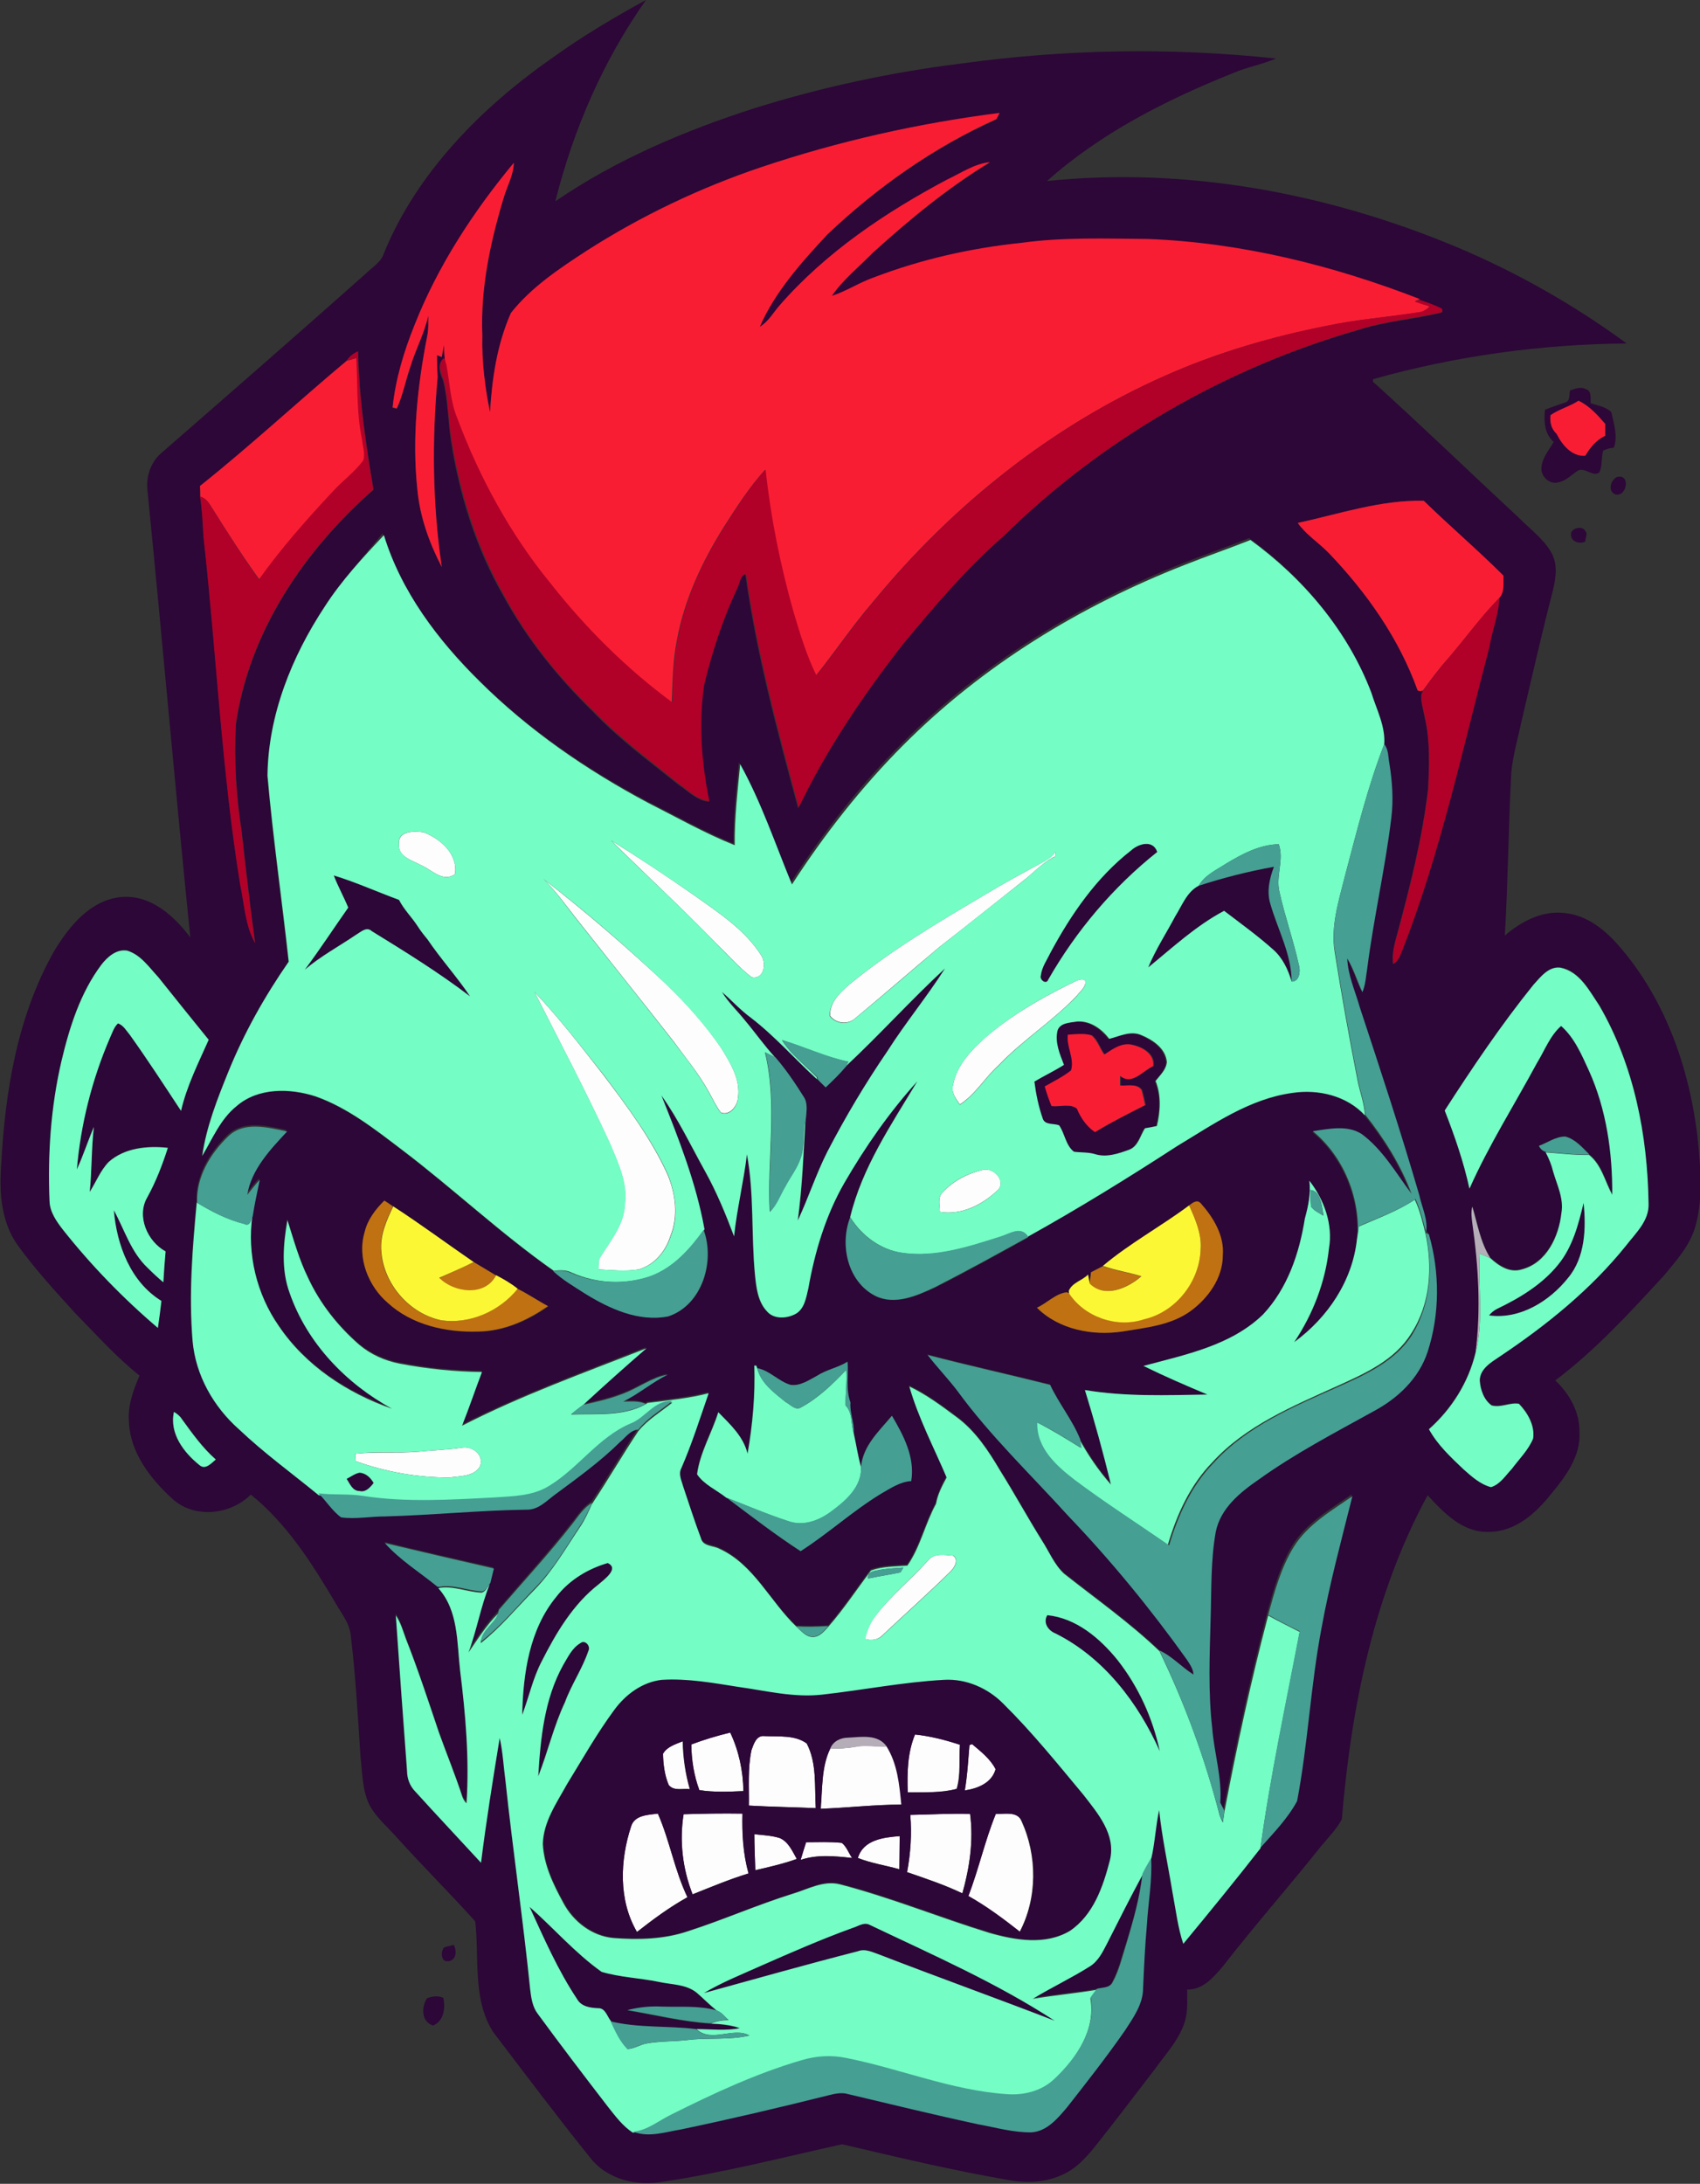 <?xml version="1.0" encoding="utf-8"?>
<!-- Generator: Adobe Illustrator 19.2.0, SVG Export Plug-In . SVG Version: 6.00 Build 0)  -->
<svg version="1.1" id="Layer_1" xmlns="http://www.w3.org/2000/svg" xmlns:xlink="http://www.w3.org/1999/xlink" x="0px" y="0px"
	 viewBox="0 0 528.7 679" enable-background="new 0 0 528.7 679" xml:space="preserve">
<rect x="0" y="0" width="528.7" height="679" fill="#333333" stroke="none"/>
<path fill="#FEFDFD" d="M124.1,262.3c-0.4-4,5-4,7.7-3.5c5.2,2,10.7,6.8,9.7,13c-3.8,2.7-7.2-1.4-10.6-2.8
	C128.2,267.5,123.5,266.3,124.1,262.3z"/>
<path fill="#FEFDFD" d="M190,261.3c8.8,5.4,17.3,11.1,25.8,17c7.7,5.5,16,10.8,21.1,19c1.5,2.5,0.6,7.4-3.2,6.5
	c-4-3.1-7.4-7-11-10.5C212.1,282.4,200.9,272,190,261.3z"/>
<path fill="#FEFDFD" d="M328.2,264.9c0.2,0.6,0.3,1.4-0.5,1.6c-3.8,2-6.6,5.2-9.9,7.7c-8.6,6.8-17.1,13.6-25.7,20.3
	c-8.7,7.3-17.3,14.8-26,22c-2.3,2.2-6,1.8-7.9-0.6c-0.3-4.1,2.9-7.1,5.7-9.6c13.2-10.9,28-19.6,42.7-28.3c5.6-3.4,11.4-6.5,17.1-9.6
	C325.3,267.5,327.1,266.6,328.2,264.9z"/>
<path fill="#FEFDFD" d="M169,273.3c13.2,10.2,25.9,21.2,38.1,32.6c6.3,6,12.2,12.6,17.1,19.8c2.9,4.7,6.2,9.9,5.3,15.7
	c-0.2,2.5-2.6,5.6-5.3,4.5c-1.5-1.9-2.5-4.2-3.7-6.3c-3.1-5.7-7.3-10.7-11.1-15.9c-10.1-12.9-20.3-25.6-30.5-38.5
	C175.7,281.1,172.7,276.9,169,273.3z"/>
<path fill="#FEFDFD" d="M332.6,306c1.5-0.6,3-1.9,4.8-1.3c0.7,2-1.4,3.4-2.5,4.9c-7.5,7.9-16.8,13.7-24.3,21.6
	c-4.3,3.8-7.2,9.1-12.1,12.2c-1.2-1.8-2.8-3.8-2.1-6.1c1.1-6,5.5-10.6,9.9-14.6C314.2,315.9,323.3,310.6,332.6,306z"/>
<path fill="#FEFDFD" d="M166.2,308.4c7.7,8.1,14.6,17.1,21.5,25.9c7.4,9.8,14.9,19.8,20,31.1c2.4,5.9,3.3,12.8,0.8,18.9
	c-1.5,4.8-5,9-9.9,10.4c-4.1,0.7-8.4,0.2-12.5,0c0.1-1.4-0.2-3,0.8-4.2c3.1-5,7.2-9.9,7.4-16.1c0.9-6.7-2.2-13-4.7-19
	C182.3,339.5,174.1,324,166.2,308.4z"/>
<path fill="#FEFDFD" d="M293.2,370.7c3.3-3.6,7.9-5.9,12.6-7c3.4-0.8,7.6,4,4.1,6.7c-4.6,4.3-11.1,7.5-17.6,6.4
	C292.3,374.8,291.5,372.3,293.2,370.7z"/>
<path fill="#FEFDFD" d="M45.8,394.1c0,0,0.1,0.1,0.1,0.1C45.9,394.2,45.9,394.1,45.8,394.1z"/>
<path fill="#FEFDFD" d="M129.8,451.4c4.7-0.5,9.4-0.6,14-1.3c3.2-0.5,6.8,2.3,5.5,5.8c-1.9,3.3-6.3,3-9.5,3.5
	c-9.9,0-19.8-1.7-29.2-5.1c0-0.8-0.1-1.5-0.1-2.3C116.9,451.3,123.4,451.9,129.8,451.4z"/>
<path fill="#FEFDFD" d="M288.7,485.1c1.9-2.3,5.2-1.6,7.7-1.4c2,1.3,0.3,3.9-1,5.1c-6.7,6.6-13.8,12.9-20.7,19.4
	c-1.5,1.7-3.7,2-5.7,1.4c0.6-2.7,1.7-5.4,3.5-7.5C277.3,495.9,283.5,491,288.7,485.1z"/>
<path fill="#FEFDFD" d="M215,542.4c3.9-1.5,8-2.7,12.1-3.7c2.7,5.7,4,11.9,4.1,18.2c-4.6,0.2-9.2,0.4-13.7-0.3
	C215.8,552,215.1,547.2,215,542.4z"/>
<path fill="#FEFDFD" d="M233.7,544.2c0.7-1.9,1.5-4.8,4.1-4.4c4.3,0.2,9.5-0.4,13.1,2.3c3.2,6.2,2.4,13.4,2.8,20.1
	c-6.9-0.3-13.8-0.4-20.8-0.8C233,555.7,232.5,549.9,233.7,544.2z"/>
<path fill="#FEFDFD" d="M282.3,557.3c-0.2-6-0.1-12.3,2.2-18c4.8,0.5,9.5,1.7,14,3.2c-0.3,4.5,0.3,9.3-1,13.7
	C292.6,557.6,287.4,557.3,282.3,557.3z"/>
<path fill="#FEFDFD" d="M206.2,545.3c1.2-2.2,3.9-3,6.1-3.9c0.1,5,0.8,10,2.2,14.9c-2.2-0.3-5,0.7-6.6-1.3
	C206.7,551.9,206.3,548.5,206.2,545.3z"/>
<path fill="#FEFDFD" d="M301.5,542.6c0.2-0.1,0.7-0.3,0.9-0.3c2.7,2.3,5.7,4.6,7.3,7.8c-1.2,4.3-5.6,6-9.6,6.6
	C300.8,552.1,301.1,547.3,301.5,542.6z"/>
<path fill="#FEFDFD" d="M258.2,543.7c2.6,0,5.3-0.1,7.9-0.6c3.2-0.7,6.5,0.1,9.8-0.1c3.4,5.4,4,11.9,4.6,18.1
	c-8.4,0-16.8,1-25.2,1.3C255.8,556.1,255.3,549.5,258.2,543.7z"/>
<path fill="#FEFDFD" d="M196.3,567.8c1.1-3.5,5.4-3.5,8.3-3.9c3.7,8.4,5.2,17.7,9.2,26c-5.6,3.1-10.7,6.9-15.7,10.8
	C192.3,590.8,192.8,578.4,196.3,567.8z"/>
<path fill="#FEFDFD" d="M215.4,589c-3.1-7.9-4.2-16.5-2.8-24.9c6.1-0.2,12.2-0.3,18.3-0.2c-0.1,6.2,0.2,12.6,1.9,18.6
	C226.9,584.3,221.2,586.7,215.4,589z"/>
<path fill="#FEFDFD" d="M283.1,564.3c6.2-0.1,12.4-0.5,18.6-0.3c1.1,8.3-0.2,16.7-2.4,24.7c-5.5-2.7-11.4-4.6-17.2-6.6
	C283.2,576.3,283.6,570.3,283.1,564.3z"/>
<path fill="#FEFDFD" d="M309.7,564c2.7,0.1,6.7-1,8,2.3c4.9,10.7,4.9,23.9-0.6,34.4c-5.1-4.1-10.3-7.9-16-11.1
	C304.4,581.2,306.3,572.3,309.7,564z"/>
<path fill="#FEFDFD" d="M234.6,570.3c2.6,0.3,5.4,0.4,7.9,1.2c2.8,1.1,3.9,4,5.3,6.5c-4.2,1.5-8.6,2.5-12.9,3.5
	C234.8,577.8,234.6,574,234.6,570.3z"/>
<path fill="#FEFDFD" d="M266.8,577.7c1.7-5.7,8-6.4,13-6.8c0,3.4-0.1,6.9-0.1,10.3C275.4,580,271,579.3,266.8,577.7z"/>
<path fill="#FEFDFD" d="M249,578.3c0.6-1.8,1.1-3.7,1.7-5.5c3.7,0,7.4-0.2,11.1,0.2c1.5,1.2,2.1,3.1,3.2,4.7
	C259.6,577.1,254.1,576.5,249,578.3z"/>
<g>
	<g>
		<path fill="#2C0737" d="M172.2,17.7C181.4,11.1,191,5.4,200.9,0c-13.3,18.8-22.6,40.3-28.2,62.6c19-13,40.3-22,62.1-29
			c20.8-6.5,42.2-11.1,63.8-13.8c32.5-4.5,65.5-5.1,98.2-1.6c-4.4,1.9-9.2,2.7-13.5,4.6c-20.7,8.3-41,18.6-57.7,33.5
			c43.1-4.5,87,3.7,126.9,20.3c18.9,7.9,36.9,18.1,53.4,30.2c-26.6,0.2-53.3,3.9-78.9,11.1c0,0.2,0,0.6,0,0.8
			c15.5,14,30.5,28.5,45.8,42.7c3.3,3.3,7.2,6.2,9.6,10.3c2.1,3.6,1.5,7.9,0.6,11.7c-3.5,13.5-6.6,27.2-9.8,40.8
			c-1.1,5.3-2.7,10.6-3.2,16.1c-0.9,16.9-1,33.8-2,50.6c5.1-4.4,11.7-7.9,18.7-7c6.8,0.7,12.3,5.1,16.6,10
			c15.3,17.4,22.9,40.5,25,63.3c0.7,8.1,1.2,16.4-1.1,24.3c-1.7,5.9-6,10.6-9.8,15.2c-10.6,11.5-21.2,23.1-33.7,32.5
			c4.4,4.2,7.6,9.8,7.5,16c0.5,7.5-4.3,13.9-8.8,19.3c-4.7,6-11.2,11.8-19.4,11.8c-8,0.3-14-5.9-19-11.4
			c-16.8,30.9-23.8,66.1-26.7,100.8c-1.8,3.3-4.6,6-6.9,8.9c-9.9,12.4-20.4,24.3-30.1,36.8c-2.9,3.4-6.2,7.3-11.1,7.2
			c0,3.6,0.3,7.3-1,10.8c-1.9,5.3-5.8,9.4-9,13.9c-6.4,8.3-12.7,16.7-19.2,24.8c-2.6,3.1-5.5,6.2-9.2,7.9
			c-5.4,2.6-11.6,2.9-17.3,1.8c-17.4-3-34.5-7.1-51.6-11.1c-18.4,4.1-36.8,8.8-55.4,11.6c-8.3,1.6-17.8-0.6-23.1-7.6
			c-10.3-12.8-20.2-26-30.1-39c-6.4-10.2-4.2-23-5.5-34.3c-7.9-8.8-16.3-17.1-24.2-25.9c-3-3.4-6.7-6.4-8.8-10.5
			c-2.2-4.7-2.1-10-2.7-15c-0.8-12.5-1.5-25-3-37.4c-0.3-3.8-2.9-6.9-4.7-10.1c-7.3-12.3-15.1-24.7-26.4-33.8
			c-6.3,6.3-17.4,7.6-24.3,1.4c-6.9-6.3-13.3-14.5-13.6-24.2c-0.4-5,1.4-9.7,3.3-14.2c-7.3-5.8-13.5-12.8-20-19.4
			c-6.2-6.8-12.4-13.6-17.8-21c-5.3-7.3-5.9-16.8-5.2-25.5c1.2-22.7,5.1-46,16.4-66c4.7-7.8,11.4-16.1,21.1-16.9
			c9-0.7,16.3,5.9,21.3,12.6c-4.7-46.2-8.7-92.5-13.3-138.7c-0.6-4.6,1-9.4,4.7-12.3c21-18.3,42-36.6,62.8-55.1
			c2.2-2.2,5.2-3.8,6.1-6.9C129.8,53.5,149.9,33.2,172.2,17.7z M236.7,52c-19,6.4-37.2,15-54,25.9c-8.6,5.6-17.4,11.4-23.8,19.5
			c-4.3,9.7-5.9,20.4-6.5,30.9c-1.6-7.9-2.6-15.9-2.4-24c-0.6-14.6,2.5-29,6.7-42.9c1-3.6,3-6.9,3.1-10.7
			c-12.6,15.3-23.6,32.1-30.9,50.5c-3.2,8.2-5.9,16.8-6.8,25.6c0.3,0.1,1,0.3,1.3,0.3c1.9-4.1,2.7-8.6,4.2-12.9
			c1.6-5.4,4.4-10.5,5.6-16c0,2.1,0.1,4.2-0.3,6.2c-3.1,15.7-4.8,31.9-3.1,47.9c0.8,8.5,3.7,16.6,7.6,24.1
			c-2.9-19.5-3.1-39.4-1.3-59c-0.1-2.3-0.3-4.6-0.2-6.9l1.5,0.6c0.2-1.3,0.5-2.6,0.7-3.8c0.1,2,0.2,4.1,0.5,6.2l-0.7-2
			c-2.2,1.9-1,4.8-0.1,6.9c1.5,6.1,1.5,12.4,2.4,18.5c2.6,16.9,7.8,33.6,16.4,48.5c7.3,13.4,17,25.4,27.9,36
			c8,8.4,17.4,15.3,26.5,22.6c3,2,5.7,4.9,9.4,5.3c-2.4-11.9-3.4-24.2-1.6-36.2c2.5-10.3,5.8-20.4,10.3-30c0.9-1.5,0.8-3.9,2.7-4.5
			c3.4,24.6,9.9,48.7,16.4,72.7c8.7-18.2,20.1-35.1,32.5-50.9c9.8-11.8,19.7-23.6,31.3-33.6c30.7-30.2,69.2-52.4,110.6-64.2
			c8.4-2.7,17.3-3.3,25.8-5.4c0-0.2,0-0.7-0.1-1c-2.3-1.2-4.7-2-7.1-2.8l0.2-0.1c-27.1-10.5-55.7-17.5-84.7-18.7
			c-13.1-0.1-26.2-0.6-39.2,1.2c-15.6,1.6-31.1,5.1-45.8,10.7c-4.5,1.6-8.6,4.3-13.2,5.8c3.4-5.1,8.4-9,12.7-13.4
			c11.4-10.4,23.4-20.2,36.5-28.2c-4.9,0.5-8.9,3.4-13.3,5.4c-19.2,10.2-37.7,22.6-52.1,39.1c-2,2.3-3.6,5.1-6.2,6.7
			c4.8-11,13-20.1,21.1-28.8c15.4-14.6,33.1-27.1,52.5-35.8l1-1.9C285.6,38.3,260.7,43.9,236.7,52z M107.8,112.2
			c-15.3,12.8-29.9,26.4-45.6,38.9c0,1.1,0,2.3,0.1,3.4c0.6,4.2,0.8,8.5,1.1,12.8c4,36,5.6,72.2,11.4,108c1.3,6,1.5,12.5,4.6,18
			c-1.6-11.6-2.9-23.1-4.2-34.7c-1.7-11-2.4-22.2-1.8-33.3c4.1-28.8,21.3-54.1,42.8-73c-2.4-14.3-4.5-28.6-4.8-43
			C110,109.9,108.7,110.8,107.8,112.2z M403.6,162.6c2.7,3.6,6.5,6.1,9.6,9.3c11.8,12.3,21.9,26.6,27.7,42.8l0.8,0.2l0.8-0.2
			c-0.1,0.3-0.4,0.9-0.5,1.2c-0.2,2.5,0.7,5,1.1,7.4c1.7,7.2,1.4,14.6,1,22c-1.8,15.3-5.6,30.2-9.6,45.1c-0.8,3-1.7,6.1-1.3,9.3
			c1.7-0.9,2.2-2.8,2.9-4.4c11.9-30.4,18.7-62.5,27-94.1c0.8-5.1,3-10.1,3.1-15.3c1.7-1.9,1.3-4.6,1.3-6.9c-8-8-16.7-15.4-24.8-23.3
			C429.4,155.4,416.5,159.8,403.6,162.6z M101,188.6c-10.3,15.6-17.6,33.8-17.9,52.7c1.7,19.3,4.4,38.5,6.6,57.8
			c-7.4,10.7-13.9,22.2-18.8,34.3c-3.4,8.5-6.9,17.1-8.1,26.1c3.3-5.4,5.7-11.5,10.7-15.5c6.7-5.8,16.6-5.6,24.6-3
			c10,3.5,18.4,10.2,26.7,16.5c16.1,12.2,30.8,26.1,47.3,37.7c3,2.8,6.5,4.8,9.9,7c7.6,4.7,16.7,8.9,25.9,7.1
			c10.6-3.5,14.6-17.1,11-26.9l0.1-0.2c-2.6-14.4-8-28.1-13.4-41.6c5.3,7.4,9.2,15.7,13.6,23.6c3.6,6.4,6.4,13.3,9,20.2
			c0.9-8.6,3-17,4-25.5c2.3,12.4,1.3,24.9,2.5,37.4c0.4,4,0.8,8.5,3.8,11.5c2.1,2.5,6.1,2.3,8.7,0.8c2.9-1.5,3.4-5.1,4.1-8
			c2-11.4,5.4-22.7,11.2-32.8c6.5-11.2,13.9-22.1,22.7-31.6c-8.1,13.4-17.1,26.8-20.9,42.3l0.1,0.1c-3.3,8.5-0.8,19.9,7.8,24.4
			c6.1,3,12.9,0,18.6-2.6c9.8-4.9,19.4-10.3,29-15.6l-0.2-0.2c15.8-8.7,31.2-18.3,46.3-28.1c11.3-6.8,22.6-14.8,36-16.6
			c8-1.3,16.9,0.8,22.5,7c5.9,7.4,11.1,15.6,14.4,24.6c-4.9-6.4-8.9-13.7-15.5-18.6c-4.5-3-10.2-1.7-15.2-0.9
			c9.7,8,14.9,21,13.9,33.5c-1.5,12.9-9.1,24.4-19.5,31.9c5.9-8.6,9.7-18.7,10.8-29.1c1.3-7.5-1.5-15.3-6.1-21.1
			c0.5,3.9-0.3,7.8-1.1,11.7c-1.7,10.8-5.4,21.7-13,29.8c-10,9.7-24.2,12.5-37.2,16c6.5,3.2,13.2,6.1,19.9,8.9
			c-12.7,0.3-25.5,0.7-38.1-1.4c3,9.7,5.7,19.5,8.1,29.4c-3.9-4.4-7.2-9.3-10-14.4c-2.4-5.9-6.6-11-9.3-16.8
			c-12.7-3.2-25.5-6-38.1-9.3c3,3.8,6.3,7.3,9.2,11.1c10.2,14,22.8,26,34.4,38.8c13.4,14,25.7,29,37,44.8c0.9,1.4,2.1,2.9,2.1,4.7
			c-3.7-2.2-6.6-5.6-10.6-7.5c-9.2-8.8-19.7-16.2-29.7-24.1c-3.1-2.8-4.6-6.8-6.8-10.2c-4.5-7.2-8.5-14.7-13.1-21.9
			c-3.6-6.1-7.6-12.2-13.4-16.5c-4.7-3.5-9.4-7-14.8-9.6c2.8,9.9,7.6,18.9,11.6,28.3c-1.4,2.6-2.8,5.3-3.3,8.2
			c-3.4,6.2-4.9,13.3-8.9,19.2c-3.8,0.3-7.7,0.2-11.3,1.5c-4.4,5.8-8.4,11.9-13.2,17.4c-3.3,0.3-6.7,0.3-10,0.1
			c-8.3-7.8-13.2-19.2-23.9-24.2c-1.9-1.1-5.1-0.7-5.8-3.3c-2-5.3-3.7-10.6-5.5-16c-0.5-1.9-1.6-3.9-0.6-5.8
			c3.2-7.6,5.8-15.5,8.5-23.3c-6.2,1.6-12.6,2.2-19,3l-0.6,0.4c-2.2-1-4.6-0.7-7-0.7c4.9-2.4,9-6.1,13.9-8.4c-5,1-9.1,4.2-13.8,5.9
			c-4.1,1.6-8.4,2.6-12.6,3.5c6.6-5.9,13.2-11.9,19.8-17.7c-19.3,7.6-38.9,14.7-57.4,24.1c2.2-5.5,4.1-11.1,6.2-16.7
			c-8.6-0.1-17.2-1-25.6-2.6c-4.6-0.9-8.9-2.8-12.5-5.8c-6.7-5.8-12.3-12.9-16-20.9c-2.8-5.7-4.5-11.8-6.4-17.9
			c-1.3,7.5-2,15.5,0.7,22.7c5.4,15.6,17.5,28.1,31.8,35.9c-13.9-4.8-26.9-13.3-35.2-25.7c-6.9-9.9-9.8-22.4-8.2-34.3
			c0.7-3.8,1.4-7.6,2.2-11.3c-1.4,1.5-2.6,3.1-3.9,4.7c1.3-7.9,7.1-14,12.4-19.7c-6-1.2-13.4-3.2-18.4,1.6
			c-5.5,5.4-9.9,12.6-9.6,20.5c-1.4,14.1-2.5,28.3-1.4,42.5c0.9,10.6,6.5,20.4,14.4,27.5c7.8,7.4,16.5,13.7,24.8,20.5
			c2.5,2.4,4.3,5.5,7.1,7.5c4.5,0.5,9.1-0.4,13.7-0.3c14.7-0.4,29.3-1.9,44-2.1c3.7,0.1,6.3-2.9,9.1-4.9
			c6.9-5.1,13.8-10.2,19.9-16.1c1.7-1.5,3.2-3.7,5.7-3.9c-5,7.5-9.5,15.3-14.5,22.8c-2.6,1.5-4.1,4.1-6,6.4
			c-7.2,9.3-15.2,17.9-22.8,26.9l-0.2,0.7c-3.6,3.6-6.3,8-9.2,12.1c2.6-6.9,3.7-14.3,6.6-21.2c0.4-1.5,0.8-3,1.1-4.5
			c-11.3-2.5-22.6-5.1-33.9-7.9c4.7,5.3,10.9,9.1,16.3,13.7l0.4,0c6.3,7,5.8,16.9,6.8,25.7c1.7,13.7,2.9,27.5,2,41.2
			c-0.6-0.6-1.1-1.3-1.3-2c-2.3-6.7-4.9-13.3-7.3-20c-3.3-9.8-6.6-19.6-10.3-29.2c-0.9-2.4-1.6-5-3.1-7.2
			c1.1,16.1,2.3,32.3,3.5,48.4c0,2.4,0.9,4.7,2.6,6.4c6.7,7.4,13.7,14.7,20.4,22.1c1.6-13,3.7-25.9,5.8-38.8c1,4.4,1.2,8.9,1.8,13.3
			c2.3,21.7,5.5,43.3,7.7,65c0.3,2.6,0.6,5.3,2.3,7.4c7.2,9.8,14.5,19.4,21.9,29c2.2,2.9,4.5,6,7.7,8c4.9,1.9,10,0,14.9-0.7
			c15.3-3.2,30.6-6.8,45.8-10.6c2-0.4,4-1,6.1-0.4c13.5,3.2,27,6.5,40.5,9.4c5.5,1,11,2.6,16.6,2.5c4.8-0.3,8.1-4.3,11-7.7
			c6.2-7.8,12.4-15.8,18.1-24c2.6-4,5.6-8.1,5.6-13.1c0.3-6.7,0.5-13.3,1.2-19.9c0.5-6.9,1.7-13.7,1.3-20.6c1.2-5,1.3-10.3,2.5-15.3
			c0.9,8.7,2.8,17.3,4.2,25.9c1.1,5.3,1.6,10.6,3.3,15.7c8.1-9.8,16.1-19.7,24-29.7c4.1-4.5,8.5-9.1,11.4-14.5
			c3.5-17.8,4.3-36,7.6-53.8c2.5-13.8,6.2-27.4,9.6-41c-6.6,4.6-13.9,8.7-18.3,15.6c-4,6.5-6,13.9-8,21.2
			c-5.3,20.2-9.7,40.6-13.6,61c-0.3-0.7-1-2-1.3-2.6c0.5-7.8-1.9-15.5-2.5-23.2c-1.3-11.2-0.8-22.6-0.5-33.9c0.4-9,0-18.1,1.6-27.1
			c1.5-7.3,7.6-12.2,13.4-16.3c11.3-8.1,23.6-14.5,35.7-21.2c7.4-4.1,14.1-10.3,16.8-18.5c3.9-11.7,3.8-24.7,0.4-36.5l-1-0.5
			c0.7-4-1.3-7.8-2.1-11.6c-5.7-19.6-12.1-39-18.5-58.4c-1.4-5-3.6-9.9-3.9-15.2c2,3.3,3,7,4.7,10.5c1.1-2.3,1.1-4.8,1.5-7.3
			c2.1-15.7,5.6-31.2,7.5-46.9c0.7-5.6,0.3-11.3-0.6-16.9c-0.4-2-0.2-4.3-1.6-6c0.3-5.6-2.4-10.8-4-16
			c-7.3-19.2-21.1-35.5-37.6-47.5c-6.8,2.7-13.8,5.1-20.6,7.8c-32.3,12.7-62.7,31.2-87.3,55.9c-13.2,13.1-24.6,27.8-34.7,43.4
			c-5.2-12.5-9.5-25.5-16.1-37.4c-0.8,8.4-1.8,16.8-1.7,25.2c-9.3-3.7-18-8.7-27-13.2c-19-10.1-37-22.4-52.3-37.7
			c-12.9-12.8-24.4-27.9-29.8-45.5C112.8,173.4,106.3,180.5,101,188.6z M31.5,300c-6.6,8.7-9.9,19.4-12.4,29.9
			c-3.3,14.2-4.3,28.8-3.7,43.4c0,3.5,2.1,6.4,4.2,9c8.8,11.1,18.7,21.3,29.5,30.5c0.4-2.8,0.7-5.6,1.1-8.4
			c-9.7-5.9-13.9-17.4-14.8-28.2c3.3,6.1,5.3,13.1,10.5,17.9c0,0,0.1,0.1,0.1,0.1c1.5,1.5,3.2,3,4.8,4.4c0.2-3.2,0.4-6.4,0.7-9.6
			c-5.7-3-9.1-10.9-5.7-16.8c2.7-4.9,4.7-10.1,6.4-15.4c-6.3-0.7-13.5,0-18.4,4.4c-2.6,2.6-3.9,6.2-5.9,9.3
			c0.7-6.7,0.5-13.5,1.3-20.2c-1.8,4.4-3.3,8.9-5.3,13.2c1.2-14,4.7-28,10.3-40.9c0.8-1.5,1.3-3.3,2.5-4.5c1.7,0.6,2.5,2.3,3.7,3.6
			c5.5,7.7,10.7,15.7,15.9,23.6c1.8-7.7,5.5-14.8,8.6-22.1c-5.3-6.5-10.4-13-15.7-19.5c-2.8-3.1-5.4-6.8-9.6-8.2
			C36.3,294.9,33.4,297.5,31.5,300z M476.9,306.2c-10,12.4-18.9,25.6-27.5,38.9c3.1,7.9,5.8,16,7.7,24.3c6-13.6,13.9-26.1,21-39.1
			c2.5-3.9,4-8.4,7.5-11.5c4.2,3.8,6.4,9.1,8.7,14c5.4,12.1,7.3,25.4,7.2,38.5c-2.3-4.2-3.3-9.3-7.2-12.4c-2.1-2.2-4.4-4.8-7.5-5.6
			c-2.9,0-5.5,1.9-8.2,2.9c0.5,0.9,1.2,1.6,2.1,1.9c0.9,1.9,1.7,3.8,2.3,5.9c1.2,4.3,3.4,8.5,2.6,13c-0.8,7.2-4.7,15.5-12.3,17.5
			c-3.7,1.2-7.1-1.2-9.8-3.5c-3.1-4.9-4-10.6-5.6-16c-0.5,1.7-0.1,3.5,0,5.2c1.9,13.3,2.7,26.9,1,40.2c-2.2,9.2-7.4,17.5-14.5,23.8
			c2.7,4.9,6.8,8.7,10.8,12.5c2.5,2.2,5.1,4.7,8.5,5.5c2.8-0.9,4.5-3.6,6.5-5.7c2.3-3,5.2-5.8,6.6-9.4c0.6-4-1.7-8-4.4-10.8
			c-2.8-0.5-5.7,1.3-8.5,0.5c-2.5-1.7-3.6-4.9-3.7-7.8c0.1-3.7,3.6-5.6,6.2-7.4c14.5-9.8,28.3-20.9,39.3-34.5c3-3.9,7.2-7.7,7-13
			c-0.3-21.3-4.5-43-15.3-61.6c-3.2-4.6-6.1-10.6-12.1-11.8C481.6,300.4,479.1,303.8,476.9,306.2z M369.8,374.8
			c-8.7,6.6-18.4,11.8-26.8,18.8c-1.2,0.6-2.5,1.3-3.7,1.9c-0.1,0.9-0.3,2.6-0.5,3.5c-0.1-0.7-0.4-2.1-0.5-2.8c-1.8,1.9-5,2.5-6,5.1
			l0.1,0.8l-0.7-0.3c-3.4,0.3-6.1,3.4-9.3,4.8c6.8,6.8,17.3,8.8,26.6,7.4c7.2-1.2,14.9-1.9,21.1-6.3c5.5-4.1,10.1-10.3,10.1-17.4
			c0.4-6.1-3-11.6-6.8-16.1C372.3,372.8,370.9,374,369.8,374.8z M113.4,383.1c-2.5,8,1.2,16.8,7.4,22.1c7.5,6.8,18.1,9.2,28,8.9
			c7.9-0.1,15.4-3.4,21.8-7.9c-3.2-1.8-6.2-3.8-9.5-5.4c-2.1-1.6-4.4-3-6.7-4.2c-2.3-1.4-4.7-2.8-7-4.2c-8.4-5.7-16.5-11.8-25-17.3
			c-0.7-0.4-2-1.3-2.7-1.8C116.8,376.1,114.3,379.3,113.4,383.1z M254.2,427.7c-2.6,1.4-5.3,3.3-8.4,2.9c-3.8-1.1-6.5-4.5-10.4-5.2
			l-0.3-0.8c-0.2,0-0.4,0-0.6,0c0.3,9.1-0.5,18.3-2.1,27.3c-1.3-5.3-5.4-9.1-9.1-12.9c-2.1,6.5-5.7,12.5-6.6,19.3
			c2.1,3.2,6.1,4.9,9.1,7.3c7.6,5.7,15.1,11.5,23.1,16.7c8.6-5.5,16.2-12.4,24.9-17.8c3-1.8,5.9-3.8,9.5-4c1.2-7.4-2.4-14.1-6-20.3
			c-4,4.8-9,9.3-9.6,15.9c-1-3.5-1.5-7-2.3-10.6c0.3-3.2-1.3-6.3-1-9.5c-1.5-4-0.6-8.5-0.9-12.7
			C260.7,425.3,257.1,425.8,254.2,427.7z M54.1,439c-1.5,6.7,3.1,12.7,8.1,16.6c1.8,1.5,3.6-0.7,5-1.8c-4.1-3.6-7.3-8.1-10.5-12.5
			C56,440.3,55.1,439.6,54.1,439z"/>
	</g>
	<g>
		<path fill="#2C0737" d="M488.3,121.4c1.5-0.5,3.3-1.3,4.9-0.4c1.9,0.6,1.4,2.8,1.5,4.4c2.2,0.7,4.7,1.1,6.4,2.7
			c0.8,3.6,2.1,7.5,0.8,11.1c-1.2,0.1-2.3,0.4-3.3,0.9c-0.7,2.2-0.2,4.7-1.2,6.8c-2.1,1.5-4.4-1.7-6.6-0.6c-2,1.2-3.6,3.1-5.9,3.6
			c-2.8,1-5.8-1.7-5.5-4.5c0.2-3.1,2.4-5.5,3.8-8c-2.9-2.5-3.1-6.5-2.7-10c2-0.8,4.1-1.5,6.1-2.2
			C488.5,124.8,487.9,122.6,488.3,121.4z M482.2,129.1c-0.2,2.2,0.2,4.3,2,5.8c1.7,3.3,4.7,7.1,8.9,6.8c1.5-2.6,3.4-5,6.2-6.2
			c0-1.2,0-2.5,0-3.7c-2.5-2.7-5-5.6-8.3-7.2C488.2,126.4,484.9,127.2,482.2,129.1z"/>
	</g>
	<path fill="#2C0737" d="M502.9,148.3c4.3-1.1,3.1,6.4-0.6,5.4C499.9,152.6,500.9,149.3,502.9,148.3z"/>
	<path fill="#2C0737" d="M488.6,166.3c-0.3-2.1,3.6-3,4.4-1.2c0.9,0.9,0,2.2,0,3.3C491.3,169.2,488.6,168.5,488.6,166.3z"/>
	<path fill="#2C0737" d="M351.8,264.4c2.3-2.1,6.8-3.4,8.1,0.5c-13.7,10.9-25.2,24.5-33.9,39.7c-0.6,1.7-2.8,0-2.3-1.3
		c0.3-2.6,1.9-4.8,3-7.1C333.1,284.3,341,272.8,351.8,264.4z"/>
	<path fill="#2C0737" d="M372.8,275.4c7.6-2.5,15.5-4.4,23.4-5.9c-1.4,3.7-2.3,7.8-1.1,11.6c2.3,8,6.5,15.6,6.6,24.1
		c-1.1-3.8-2.8-7.4-5.8-10c-4.9-4.3-10.1-8.1-15.2-12c-8.7,4.6-16,11.4-23.6,17.6c2.3-5.6,5.6-10.6,8.4-15.9
		C367.6,281.5,369,277.2,372.8,275.4z"/>
	<path fill="#2C0737" d="M103.8,272.2c6.9,2.1,13.5,5.1,20.3,7.6c1.5,3,4,5.4,5.8,8.2c0.9,1.4,1.9,2.7,3,4
		c4.1,6.1,9.2,11.6,13.3,17.8c-9.8-7.4-20.2-13.9-30.6-20.3c-1.6-1.5-3.4,0.3-4.8,1.1c-5.3,3.7-11,6.8-16,10.9
		c4.6-6.3,9-12.9,13.5-19.3C106.9,278.8,105.1,275.6,103.8,272.2z"/>
	<path fill="#2C0737" d="M263.1,331.5c10.6-9.9,20.3-20.6,30.9-30.4c-5.5,8.8-12.2,16.9-17.9,25.7c-6.8,10.1-13,20.5-18.7,31.3
		c-3.5,6.9-5.9,14.4-9.2,21.4c1.4-10.4,1.8-21,2.4-31.5c0.2-2.3,0.7-4.8-0.6-6.9c-2.7-4.3-5.5-8.5-8.9-12.4
		c-3.4-3.6-6.2-7.7-9.3-11.4c-2.3-3-5.2-5.7-7.2-8.9c3.1,2.7,5.8,5.7,9.1,8.1c7.4,5.8,13.6,12.8,20.5,19.1c0.8,0.8,1.7,1.6,2.5,2.5
		C258.9,336,261.1,333.8,263.1,331.5z"/>
	<g>
		<path fill="#2C0737" d="M328.9,320.4c0.8-2.5,3.8-2.5,5.9-2.7c4.1-0.2,7.5,2.4,9.9,5.4c3.2-0.9,6.6-2.6,9.9-1.2
			c3.6,1.5,7.6,4.1,8,8.4c-0.1,2.4-2.1,4.1-3.5,5.9c1.9,4.5,1.6,9.3,0.4,14c-1.2,0.2-2.4,0.5-3.7,0.7c-1.4,2.4-2.1,5.7-5,6.7
			c-3.4,1.3-7.2,2.5-10.7,1.3c-2.1-0.6-4.3-0.4-6.4-0.7c-2.6-2-2.8-5.6-4.6-8.2c-1.7-0.6-4.4,0-5.1-2.1c-1.3-3.7-2.1-7.6-2.6-11.5
			c3-1.8,6.2-3.3,9.2-5.2C329.6,327.7,328,324.1,328.9,320.4z M332.1,321.7c-0.4,3.8,2.1,7.3,1.3,11.1c-2.5,2-5.4,3.4-8.2,5
			c0.6,2.1,1.3,4.1,2.1,6.1c2.6,0.3,5.7-0.9,7.9,0.8c1.2,2.9,3,5.5,5.6,7.3c5-3.1,10.3-5.7,15.6-8.4c-0.3-1.6-0.7-3.2-1.1-4.7
			c-1.6-2.2-4.5-1.2-6.7-1.4c0-1,0-2,0-3c3.8,3,6.9-1.6,10.3-3c0.5-3.9-3.5-6.1-6.8-6.7c-3.2-0.5-5.9,1.5-8.4,3.1
			c-1.5-1.9-2.1-4.5-4-6C337,321.2,334.5,321.6,332.1,321.7z"/>
	</g>
	<path fill="#2C0737" d="M484.6,393.2c4.4-5.5,6.3-12.5,7.9-19.2c0.8,7.9,0.6,16.9-4.8,23.3c-5.8,7.3-15,13-24.6,11.7
		c0.6-0.8,1.4-1.5,2.4-2C472.6,403.6,479.6,399.4,484.6,393.2z"/>
	<path fill="#2C0737" d="M107.8,459.8c1.3-0.7,2.5-1.6,4-1.9c2,0.2,3.4,1.6,4.4,3.2c-1,1.4-2.4,3-4.4,2.5
		C109.7,463.6,108.8,461.4,107.8,459.8z"/>
	<path fill="#2C0737" d="M173,496.5c4-5.2,9.8-8.7,16-10.6c3.7,1.8-1.1,5.1-2.8,6.6c-8,6.2-13.3,15.2-17.8,24.1
		c-2.7,5.2-3.9,11-6,16.5C162.7,520.4,164.6,506.7,173,496.5z"/>
	<path fill="#2C0737" d="M325.7,502.2c9,0.9,16.4,7.2,21.9,14.1c6.4,8.3,10.9,18,13.1,28.3c-6.7-15.1-17.4-29.2-32.4-36.6
		C326,507,324.3,504.5,325.7,502.2z"/>
	<path fill="#2C0737" d="M180.5,510.9c1.4-1.2,3.3,0.9,2.4,2.4c-1.8,5.6-5.3,10.5-7.3,16c-3.5,7.4-5.3,15.4-8.3,23
		c0.7-11.8,1.9-23.9,7.7-34.5C176.6,515.3,177.9,512.4,180.5,510.9z"/>
	<g>
		<path fill="#2C0737" d="M205.8,522.3c8-0.5,16.1,0.9,24,2c8.6,1.2,17.3,3.4,26.1,2.4c12.6-1.4,25.2-3.9,37.9-4.6
			c6.9-0.4,13.7,2.6,18.5,7.5c8.9,8.8,16.8,18.6,24.8,28.2c4.5,5.7,10.2,12.4,8.3,20.3c-2.1,8.2-5.2,17.2-12.5,22.1
			c-7.6,4.5-17,3-25,0.6c-15.6-4.8-30.7-11-46.5-15.1c-5.2-1.4-10.1,1.6-14.9,3c-11,3.5-21.5,8.1-32.4,11.6
			c-7.4,2.5-15.4,2.7-23.1,2.1c-6.7-0.6-12.5-5.1-15.6-10.9c-3.2-5.7-6.1-11.8-6.4-18.4c0.2-6.9,4.4-12.7,7.5-18.5
			c4.8-7.8,9.3-15.7,14.7-23.1C194.6,526.9,199.8,523,205.8,522.3z M215,542.4c0,4.8,0.8,9.6,2.5,14.2c4.5,0.7,9.1,0.5,13.7,0.3
			c-0.1-6.3-1.4-12.5-4.1-18.2C223,539.7,219,540.9,215,542.4z M233.7,544.2c-1.2,5.7-0.7,11.5-0.8,17.2c6.9,0.4,13.8,0.5,20.8,0.8
			c-0.4-6.7,0.4-14-2.8-20.1c-3.6-2.7-8.8-2.1-13.1-2.3C235.2,539.5,234.4,542.3,233.7,544.2z M258.2,543.7
			c-2.8,5.9-2.3,12.5-3.1,18.7c8.4-0.3,16.8-1.3,25.2-1.3c-0.6-6.2-1.2-12.7-4.6-18.1c-2.8-3.9-7.9-3-12-2.8
			C261.3,540.3,259.1,541.4,258.2,543.7z M282.3,557.3c5.1-0.1,10.3,0.2,15.3-1.1c1.3-4.4,0.7-9.1,1-13.7c-4.6-1.5-9.3-2.7-14-3.2
			C282.2,545.1,282.1,551.3,282.3,557.3z M206.2,545.3c0,3.3,0.5,6.7,1.8,9.7c1.6,2,4.4,1,6.6,1.3c-1.4-4.8-2.1-9.8-2.2-14.9
			C210.2,542.3,207.4,543.1,206.2,545.3z M301.5,542.6c-0.4,4.7-0.6,9.5-1.5,14.1c4-0.6,8.4-2.3,9.6-6.6c-1.6-3.2-4.6-5.5-7.3-7.8
			C302.1,542.4,301.7,542.5,301.5,542.6z M196.3,567.8c-3.5,10.6-4,23,1.8,32.9c5-3.9,10.1-7.7,15.7-10.8c-4-8.3-5.5-17.6-9.2-26
			C201.7,564.3,197.4,564.3,196.3,567.8z M215.4,589c5.8-2.3,11.5-4.7,17.4-6.5c-1.7-6-2.1-12.4-1.9-18.6c-6.1-0.1-12.2,0-18.3,0.2
			C211.3,572.5,212.3,581.1,215.4,589z M283.1,564.3c0.5,5.9,0.1,11.9-1,17.8c5.8,2,11.6,4,17.2,6.6c2.3-8,3.5-16.4,2.4-24.7
			C295.5,563.8,289.3,564.2,283.1,564.3z M309.7,564c-3.4,8.3-5.3,17.1-8.5,25.5c5.7,3.2,10.9,7.1,16,11.1
			c5.6-10.5,5.5-23.6,0.6-34.4C316.4,563.1,312.4,564.1,309.7,564z M234.6,570.3c0,3.7,0.2,7.5,0.3,11.2c4.4-1,8.7-2,12.9-3.5
			c-1.4-2.4-2.6-5.3-5.3-6.5C239.9,570.7,237.2,570.6,234.6,570.3z M266.8,577.7c4.2,1.7,8.6,2.3,12.9,3.5c0-3.4,0.1-6.9,0.1-10.3
			C274.8,571.3,268.5,572,266.8,577.7z M249,578.3c5.1-1.7,10.7-1.2,16-0.6c-1.1-1.6-1.7-3.5-3.2-4.7c-3.7-0.4-7.4-0.2-11.1-0.2
			C250.1,574.6,249.5,576.5,249,578.3z"/>
	</g>
	<path fill="#2C0737" d="M355.3,582.6c-0.9,7.4-2.9,14.7-5.2,21.8c-1.3,4-2.3,8.3-4.3,12c-0.9,1.8-3.2,1.5-4.9,2
		c-6.6,1.1-13.2,1.7-19.8,2.8c5.7-3.6,11.9-6.5,17.6-10c2.7-1.6,4.1-4.5,5.5-7.2C347.9,596.8,351.5,589.7,355.3,582.6z"/>
	<path fill="#2C0737" d="M164.7,592.9c7.5,6.6,14.1,14.3,22.3,20.2c5.7,1.7,11.8,1.9,17.7,3.1c4,0.9,8.6,0.7,11.9,3.4
		c2.1,1.8,4.1,3.9,6.3,5.6c-5.6-1.6-11.4-1-17.1-1.2c-3.6-0.2-7.2,0.1-10.7,1.1c8.6,1.5,17.2,3.6,26,4.2c3,0.1,6.1,0.4,9,1.4
		c-4.4,1-9,0.4-13.5,0.3c-8.9-1.1-17.9-0.3-26.6-2.4c-1.1-1.5-1.7-4.1-4-4c-2.4-0.2-5.1-0.5-6.5-2.8
		C173.5,612.6,169.2,602.7,164.7,592.9z"/>
	<path fill="#2C0737" d="M265,599.5c1.8-0.5,3.7-2,5.5-1c19.5,9.2,39.3,18,57.5,29.8c-18.1-7-36.5-13.6-54.6-20.6
		c-2.1-0.8-4.3-1.9-6.6-1c-16,4.1-32,8.6-47.9,13c5.7-3.4,11.8-5.8,17.8-8.5C246,607.1,255.4,602.9,265,599.5z"/>
	<path fill="#2C0737" d="M138.1,605.5c1-0.3,2-0.5,3-0.8c1,1.8,0.9,4.7-1.6,5.1C137.1,610.2,137,606.9,138.1,605.5z"/>
	<path fill="#2C0737" d="M132.8,621.3c1.7-0.6,3.4-0.9,5.1-0.1c0.6,3.2,0.2,7.1-3.2,8.6C131,628.6,131,624.1,132.8,621.3z"/>
</g>
<g>
	<path fill="#F91D34" d="M236.7,52c24.1-8.1,49-13.7,74.2-16.9l-1,1.9c-19.4,8.7-37.1,21.2-52.5,35.8c-8.1,8.7-16.3,17.8-21.1,28.8
		c2.7-1.6,4.2-4.4,6.2-6.7c14.4-16.5,32.9-28.9,52.1-39.1c4.3-2,8.4-4.9,13.3-5.4c-13.2,8-25.1,17.9-36.5,28.2
		c-4.3,4.4-9.2,8.3-12.7,13.4c4.6-1.5,8.6-4.2,13.2-5.8c14.7-5.6,30.2-9.1,45.8-10.7c13-1.8,26.1-1.3,39.2-1.2
		c29.1,1.1,57.7,8.2,84.7,18.7l-0.2,0.1c-0.4,0.1-1,0.4-1.4,0.6c1.5,0.5,3,1,4.6,1.6c-1,1-2.2,1.9-3.8,1.9c-9.3,1.4-18.8,2.1-28,4.1
		c-17.3,3.4-34.3,8.3-50.4,15.5c-35.4,15.6-66.3,40.4-90.8,70.2c-6.4,7.4-11.8,15.5-17.9,23.1c-3.1-6.3-5.1-13-7.1-19.7
		c-4.2-14.5-7.1-29.3-8.7-44.3c-4.9,5.4-8.8,11.5-12.7,17.6c-6.8,10.8-12.4,22.7-14.7,35.4c-1.3,6.4-1.3,12.9-1.6,19.4
		c-14.3-10.6-27-23.3-38.1-37.3C158.4,166,149,148.5,142,130.1c-2.2-5.3-2.2-11.2-3.4-16.7c-0.4-2-0.5-4.1-0.5-6.2
		c-0.3,1.3-0.5,2.6-0.7,3.8l-1.5-0.6c0,2.3,0.1,4.6,0.2,6.9c-1.8,19.6-1.6,39.5,1.3,59c-3.9-7.5-6.8-15.6-7.6-24.1
		c-1.7-16,0-32.1,3.1-47.9c0.4-2.1,0.3-4.2,0.3-6.2c-1.2,5.6-4,10.6-5.6,16c-1.5,4.3-2.3,8.8-4.2,12.9c-0.3-0.1-1-0.3-1.3-0.3
		c0.9-8.8,3.5-17.4,6.8-25.6c7.3-18.5,18.3-35.3,30.9-50.5c-0.1,3.8-2,7.1-3.1,10.7c-4.2,13.9-7.3,28.3-6.7,42.9
		c-0.2,8.1,0.8,16.1,2.4,24c0.6-10.5,2.2-21.2,6.5-30.9c6.4-8.1,15.2-13.9,23.8-19.5C199.5,67.1,217.7,58.4,236.7,52z"/>
	<path fill="#F91D34" d="M107.8,112.2c1-0.3,2.1-0.6,3.2-0.9c0.5,8.5-0.1,17.1,1.8,25.4c0.2,2.1,1.1,4.3,0.4,6.4
		c-2.7,3.7-6.5,6.4-9.6,9.8c-8.1,8.7-16.1,17.6-22.9,27.3C75.5,173,70.7,165.5,66,158c-0.9-1.4-1.8-3.1-3.7-3.5c0-1.2,0-2.3-0.1-3.4
		C77.9,138.6,92.5,125,107.8,112.2z"/>
	<path fill="#F91D34" d="M482.2,129.1c2.7-1.9,6-2.7,8.7-4.5c3.4,1.6,5.9,4.4,8.3,7.2c0,1.2,0,2.4,0,3.7c-2.8,1.3-4.7,3.7-6.2,6.2
		c-4.2,0.3-7.2-3.4-8.9-6.8C482.4,133.3,482,131.3,482.2,129.1z"/>
	<path fill="#F91D34" d="M403.6,162.6c12.9-2.8,25.8-7.2,39.2-6.9c8.1,7.9,16.8,15.3,24.8,23.3c-0.1,2.3,0.4,5.1-1.3,6.9
		c-5.8,5.9-10.6,12.7-16,18.9c-2.8,3.1-5.3,6.5-7.8,9.9l-0.8,0.2l-0.8-0.2c-5.8-16.2-15.9-30.5-27.7-42.8
		C410.1,168.7,406.2,166.3,403.6,162.6z"/>
	<path fill="#F91D34" d="M332.1,321.7c2.4-0.1,4.9-0.5,7.3,0.2c1.9,1.5,2.6,4.1,4,6c2.5-1.6,5.2-3.7,8.4-3.1
		c3.3,0.7,7.3,2.8,6.8,6.7c-3.3,1.4-6.5,6.1-10.3,3c0,1,0,2,0,3c2.2,0.2,5.2-0.7,6.7,1.4c0.4,1.5,0.8,3.1,1.1,4.7
		c-5.3,2.7-10.5,5.3-15.6,8.4c-2.6-1.8-4.4-4.4-5.6-7.3c-2.2-1.7-5.3-0.5-7.9-0.8c-0.8-2-1.5-4-2.1-6.1c2.8-1.6,5.7-3,8.2-5
		C334.2,329,331.6,325.5,332.1,321.7z"/>
</g>
<g>
	<path fill="#B10128" d="M440,93.8c0.4-0.1,1-0.4,1.4-0.6c2.4,0.8,4.8,1.6,7.1,2.8c0,0.2,0.1,0.7,0.1,1c-8.5,2.1-17.4,2.7-25.8,5.4
		c-41.4,11.9-79.9,34-110.6,64.2c-11.6,10.1-21.5,21.8-31.3,33.6c-12.4,15.9-23.8,32.7-32.5,50.9c-6.4-24-13-48.1-16.4-72.7
		c-1.9,0.6-1.9,3-2.7,4.5c-4.5,9.6-7.8,19.7-10.3,30c-1.8,12.1-0.8,24.3,1.6,36.2c-3.8-0.4-6.5-3.3-9.4-5.3
		c-9-7.3-18.4-14.2-26.5-22.6c-11-10.6-20.7-22.6-27.9-36c-8.5-14.9-13.7-31.6-16.4-48.5c-1-6.1-1-12.5-2.4-18.5
		c-0.9-2.2-2.1-5.1,0.1-6.9l0.7,2c1.1,5.6,1.2,11.4,3.4,16.7c6.9,18.4,16.4,35.9,28.8,51.1c11,14,23.7,26.7,38.1,37.3
		c0.3-6.5,0.3-13,1.6-19.4c2.3-12.7,7.8-24.5,14.7-35.4c3.9-6.1,7.8-12.3,12.7-17.6c1.6,15,4.6,29.8,8.7,44.3c2,6.7,4,13.4,7.1,19.7
		c6.1-7.6,11.5-15.7,17.9-23.1c24.5-29.8,55.4-54.6,90.8-70.2c16.1-7.1,33.1-12.1,50.4-15.5c9.3-1.9,18.7-2.6,28-4.1
		c1.5-0.1,2.7-0.9,3.8-1.9C443,94.9,441.5,94.3,440,93.8z"/>
	<path fill="#B10128" d="M107.8,112.2c0.8-1.4,2.1-2.3,3.5-3c0.3,14.5,2.4,28.8,4.8,43c-21.5,18.9-38.7,44.2-42.8,73
		c-0.6,11.1,0.1,22.3,1.8,33.3c1.3,11.6,2.6,23.2,4.2,34.7c-3.1-5.5-3.3-12-4.6-18c-5.8-35.8-7.4-72-11.4-108
		c-0.3-4.3-0.4-8.6-1.1-12.8c1.8,0.3,2.7,2,3.7,3.5c4.7,7.6,9.5,15,14.6,22.3c6.9-9.7,14.8-18.6,22.9-27.3c3.1-3.4,6.9-6.1,9.6-9.8
		c0.6-2.1-0.2-4.3-0.4-6.4c-1.8-8.4-1.3-16.9-1.8-25.4C109.9,111.6,108.9,111.9,107.8,112.2z"/>
	<path fill="#B10128" d="M450.3,204.8c5.4-6.3,10.2-13,16-18.9c-0.2,5.2-2.3,10.2-3.1,15.3c-8.3,31.5-15.1,63.6-27,94.1
		c-0.7,1.6-1.2,3.5-2.9,4.4c-0.4-3.2,0.4-6.3,1.3-9.3c4-14.8,7.8-29.8,9.6-45.1c0.3-7.3,0.6-14.8-1-22c-0.4-2.5-1.4-4.9-1.1-7.4
		c0.1-0.3,0.4-0.9,0.5-1.2C445,211.3,447.5,208,450.3,204.8z"/>
</g>
<g>
	<g>
		<path fill="#74FDC5" d="M101,188.6c5.2-8.1,11.8-15.2,18.4-22.2c5.4,17.6,16.8,32.7,29.8,45.5c15.3,15.2,33.3,27.6,52.3,37.7
			c8.9,4.5,17.7,9.5,27,13.2c-0.1-8.4,0.9-16.8,1.7-25.2c6.6,11.9,10.9,24.8,16.1,37.4c10.1-15.6,21.6-30.3,34.7-43.4
			c24.6-24.7,54.9-43.2,87.3-55.9c6.8-2.7,13.8-5.1,20.6-7.8c16.5,12,30.3,28.3,37.6,47.5c1.6,5.2,4.4,10.4,4,16
			c-5.2,13.4-8.6,27.4-12.3,41.3c-1.9,7.6-4.4,15.4-3.1,23.3c2.1,13.3,4.5,26.6,7.1,39.9c0.7,3.6,2.1,7.1,2.3,10.9
			c-5.6-6.1-14.5-8.2-22.5-7c-13.4,1.8-24.7,9.8-36,16.6c-15.1,9.8-30.5,19.3-46.3,28.1c-2.2-3.4-5.8-0.7-8.6,0.1
			c-9.8,3.1-20,6.5-30.4,5c-6.8-1-12.6-5.3-16.2-11l-0.1-0.1c3.7-15.5,12.8-28.8,20.9-42.3c-8.7,9.6-16.2,20.4-22.7,31.6
			c-5.8,10.1-9.2,21.4-11.2,32.8c-0.7,2.9-1.2,6.5-4.1,8c-2.7,1.4-6.6,1.6-8.7-0.8c-2.9-3-3.4-7.5-3.8-11.5
			c-1.2-12.5-0.2-25-2.5-37.4c-1,8.5-3.1,16.9-4,25.5c-2.6-6.9-5.4-13.7-9-20.2c-4.4-7.9-8.3-16.2-13.6-23.6
			c5.4,13.5,10.8,27.2,13.4,41.6l-0.1,0.2c-4.3,6-9.5,11.8-16.6,14.4c-7.9,2.8-16.9,2.3-24.6-1.1c-1.7-0.9-3.7-0.8-5.6-0.6
			c-16.5-11.6-31.2-25.5-47.3-37.7c-8.3-6.3-16.8-13-26.7-16.5c-8-2.6-17.9-2.8-24.6,3c-5,4-7.5,10.1-10.7,15.5
			c1.3-9.1,4.7-17.7,8.1-26.1c4.9-12.1,11.3-23.5,18.8-34.3c-2.1-19.3-4.9-38.5-6.6-57.8C83.4,222.4,90.7,204.2,101,188.6z
			 M124.1,262.3c-0.5,4,4.1,5.2,6.8,6.7c3.4,1.4,6.8,5.5,10.6,2.8c1-6.1-4.5-11-9.7-13C129,258.3,123.6,258.3,124.1,262.3z
			 M190,261.3c10.8,10.7,22.1,21,32.7,32c3.6,3.6,7,7.4,11,10.5c3.8,0.8,4.7-4,3.2-6.5c-5.1-8.2-13.4-13.5-21.1-19
			C207.3,272.5,198.8,266.7,190,261.3z M351.8,264.4c-10.8,8.4-18.7,19.9-25.1,31.8c-1.1,2.3-2.7,4.5-3,7.1c-0.5,1.3,1.7,3,2.3,1.3
			c8.7-15.2,20.2-28.8,33.9-39.7C358.6,261,354.1,262.3,351.8,264.4z M381.2,268.6c-3,2-6.5,3.5-8.4,6.8c-3.7,1.9-5.2,6.2-7.3,9.5
			c-2.8,5.3-6.1,10.3-8.4,15.9c7.6-6.2,14.9-13,23.6-17.6c5.1,3.9,10.4,7.7,15.2,12c3,2.6,4.7,6.3,5.8,10c2.4,0,2.8-3.2,2.3-4.9
			c-1.7-7.8-4.4-15.3-6.1-23c-1.2-4.9,1.5-9.9-0.2-14.8C391.7,262.6,386.2,265.6,381.2,268.6z M328.2,264.9c-1,1.8-2.9,2.7-4.6,3.6
			c-5.8,3.1-11.5,6.2-17.1,9.6c-14.7,8.7-29.5,17.4-42.7,28.3c-2.7,2.5-6,5.5-5.7,9.6c2,2.4,5.6,2.8,7.9,0.6
			c8.8-7.2,17.4-14.7,26-22c8.6-6.8,17.1-13.6,25.7-20.3c3.3-2.6,6.2-5.8,9.9-7.7C328.5,266.3,328.4,265.5,328.2,264.9z
			 M103.8,272.2c1.3,3.4,3.1,6.6,4.5,10c-4.5,6.4-8.8,13-13.5,19.3c4.9-4.2,10.7-7.3,16-10.9c1.4-0.8,3.2-2.6,4.8-1.1
			c10.4,6.4,20.9,12.9,30.6,20.3c-4.1-6.1-9.1-11.6-13.3-17.8c-1.1-1.3-2.1-2.6-3-4c-1.8-2.8-4.3-5.2-5.8-8.2
			C117.3,277.3,110.7,274.3,103.8,272.2z M169,273.3c3.7,3.6,6.7,7.9,9.9,12c10.2,12.8,20.4,25.6,30.5,38.5
			c3.9,5.2,8,10.2,11.1,15.9c1.2,2.1,2.2,4.4,3.7,6.3c2.8,1.1,5.1-2,5.3-4.5c0.9-5.8-2.4-11-5.3-15.7c-5-7.2-10.8-13.7-17.1-19.8
			C194.9,294.4,182.3,283.5,169,273.3z M263.1,331.5l0.7-1.4c-7.1-1.4-13.7-4.6-20.6-6.7c2.8,4.5,7.2,7.8,10.8,11.5l0.1,0.7
			c-6.9-6.3-13.1-13.4-20.5-19.1c-3.3-2.4-6-5.4-9.1-8.1c2,3.3,4.8,5.9,7.2,8.9c3.2,3.8,6,7.8,9.3,11.4c-1-0.5-2.1-1-3.1-1.5
			c4,16.3,0.6,33.1,1.5,49.6c2.2-2.3,3.2-5.3,4.8-7.9c1.5-2.9,3.7-5.6,4.7-8.7c1.5-3.9,0.6-8.2,1.6-12.2c-0.6,10.5-1,21-2.4,31.5
			c3.3-7,5.7-14.5,9.2-21.4c5.6-10.8,11.8-21.2,18.7-31.3c5.6-8.8,12.3-16.9,17.9-25.7C283.4,310.8,273.7,321.6,263.1,331.5z
			 M332.6,306c-9.3,4.6-18.4,9.9-26.3,16.8c-4.4,3.9-8.8,8.6-9.9,14.6c-0.6,2.3,0.9,4.3,2.1,6.1c4.9-3.1,7.8-8.4,12.1-12.2
			c7.5-7.9,16.8-13.8,24.3-21.6c1-1.5,3.2-2.8,2.5-4.9C335.7,304.1,334.1,305.4,332.6,306z M166.2,308.4c8,15.6,16.1,31.1,23.5,47
			c2.5,6,5.6,12.3,4.7,19c-0.2,6.2-4.3,11.1-7.4,16.1c-1,1.2-0.7,2.8-0.8,4.2c4.2,0.2,8.4,0.6,12.5,0c4.9-1.4,8.4-5.6,9.9-10.4
			c2.5-6.1,1.5-13-0.8-18.9c-5.1-11.3-12.6-21.2-20-31.1C180.8,325.5,173.9,316.5,166.2,308.4z M328.9,320.4
			c-0.9,3.7,0.7,7.3,2,10.7c-3,1.9-6.2,3.4-9.2,5.2c0.5,3.9,1.3,7.8,2.6,11.5c0.7,2.1,3.4,1.4,5.1,2.1c1.8,2.6,2,6.2,4.6,8.2
			c2.1,0.3,4.3,0.1,6.4,0.7c3.6,1.2,7.4-0.1,10.7-1.3c2.9-1,3.5-4.4,5-6.7c1.2-0.2,2.4-0.4,3.7-0.7c1.1-4.6,1.4-9.5-0.4-14
			c1.4-1.8,3.3-3.5,3.5-5.9c-0.4-4.3-4.4-6.9-8-8.4c-3.3-1.4-6.7,0.4-9.9,1.2c-2.4-3.1-5.8-5.6-9.9-5.4
			C332.7,318,329.7,318,328.9,320.4z M293.2,370.7c-1.7,1.6-0.9,4-0.9,6.1c6.5,1.1,13-2,17.6-6.4c3.4-2.7-0.7-7.4-4.1-6.7
			C301,364.8,296.4,367.1,293.2,370.7z"/>
	</g>
	<path fill="#74FDC5" d="M31.5,300c1.9-2.5,4.8-5,8.1-4.4c4.2,1.3,6.7,5.1,9.6,8.2c5.2,6.5,10.4,13,15.7,19.5
		c-3.2,7.2-6.8,14.3-8.6,22.1c-5.2-7.9-10.4-15.9-15.9-23.6c-1.1-1.3-2-3-3.7-3.6c-1.3,1.2-1.8,3-2.5,4.5
		c-5.6,13-9.1,26.9-10.3,40.9c2-4.3,3.4-8.8,5.3-13.2c-0.8,6.7-0.6,13.5-1.3,20.2c2-3.1,3.3-6.6,5.9-9.3c4.9-4.4,12.1-5.1,18.4-4.4
		c-1.7,5.3-3.7,10.5-6.4,15.4c-3.4,5.8,0,13.7,5.7,16.8c-0.3,3.2-0.5,6.4-0.7,9.6c-1.7-1.4-3.3-2.9-4.8-4.4c0,0-0.1-0.1-0.1-0.1
		c-5.2-4.9-7.2-11.9-10.5-17.9c0.9,10.8,5.2,22.3,14.8,28.2c-0.3,2.8-0.7,5.6-1.1,8.4c-10.8-9.2-20.7-19.4-29.5-30.5
		c-2-2.6-4.1-5.5-4.2-9c-0.6-14.5,0.4-29.2,3.7-43.4C21.6,319.4,25,308.7,31.5,300z"/>
	<g>
		<path fill="#74FDC5" d="M476.9,306.2c2.2-2.4,4.7-5.8,8.4-5.3c6,1.2,9,7.2,12.1,11.8c10.8,18.6,15,40.3,15.3,61.6
			c0.2,5.3-4,9.1-7,13c-11,13.7-24.8,24.8-39.3,34.5c-2.7,1.8-6.1,3.8-6.2,7.4c0.2,2.9,1.3,6.1,3.7,7.8c2.9,0.8,5.7-1,8.5-0.5
			c2.7,2.8,5,6.8,4.4,10.8c-1.5,3.6-4.3,6.3-6.6,9.4c-2,2.1-3.6,4.8-6.5,5.7c-3.4-0.9-6-3.3-8.5-5.5c-4-3.8-8.1-7.6-10.8-12.5
			c7.1-6.3,12.3-14.6,14.5-23.8c2.6-10.1,0.7-20.6,1.3-30.8c1.1,0.4,2.2,0.9,3.3,1.4c2.6,2.4,6,4.7,9.8,3.5
			c7.7-2,11.5-10.2,12.3-17.5c0.8-4.6-1.4-8.8-2.6-13c-0.5-2.1-1.3-4-2.3-5.9c4.5,0.3,9,0.9,13.5,0.8c3.9,3.1,4.9,8.2,7.2,12.4
			c0.1-13.1-1.8-26.5-7.2-38.5c-2.3-5-4.5-10.3-8.7-14c-3.5,3.1-5.1,7.6-7.5,11.5c-7,13-15,25.6-21,39.1c-1.8-8.3-4.6-16.4-7.7-24.3
			C458,331.8,466.9,318.6,476.9,306.2z M484.6,393.2c-5,6.2-12,10.4-19.1,13.8c-0.9,0.5-1.7,1.1-2.4,2c9.6,1.3,18.8-4.4,24.6-11.7
			c5.3-6.4,5.6-15.4,4.8-23.3C490.9,380.7,489.1,387.7,484.6,393.2z"/>
	</g>
	<g>
		<path fill="#74FDC5" d="M407.2,367.1c4.6,5.9,7.4,13.6,6.1,21.1c-1.1,10.4-5,20.4-10.8,29.1c10.4-7.6,18.1-19,19.5-31.9
			c0.2-1.3,0.4-2.7,0.5-4c5.9-2.6,12.1-4.8,17.5-8.4c1.6,3.3,2.4,6.9,3.3,10.4c2.3,10.5,1.6,22-4.4,31.2
			c-5.1,8.3-14.3,12.4-22.9,16.3c-13.9,6.3-28.5,12.3-39,23.8c-6.9,7.1-11,16.2-13.8,25.6c-9.8-6.7-19.8-13.1-29.3-20.3
			c-5.7-4.4-12-10-11.7-17.9c4.8,2.4,9.3,5.2,13.8,8c-0.1-0.7-0.4-2.2-0.5-2.9c2.8,5.1,6.1,10,10,14.4c-2.4-9.9-5.1-19.7-8.1-29.4
			c12.6,2.1,25.4,1.6,38.1,1.4c-6.7-2.8-13.4-5.7-19.9-8.9c13-3.5,27.2-6.3,37.2-16c7.6-8.1,11.3-19,13-29.8
			C406.9,374.9,407.7,371,407.2,367.1z M407.5,370c0,1.7,0.1,3.5,0.3,5.2c0.9,1.3,2.4,1.9,3.8,2.8
			C411.1,375.3,410.8,370.2,407.5,370z"/>
	</g>
	<g>
		<path fill="#74FDC5" d="M61.2,373.9c4.6,2.8,9.4,5.3,14.7,6.6c1.8,1,2.2-1.3,2.6-2.5c-1.7,11.9,1.3,24.4,8.2,34.3
			c8.3,12.3,21.3,20.9,35.2,25.7c-14.3-7.8-26.4-20.4-31.8-35.9c-2.7-7.3-2-15.3-0.7-22.7c1.9,6,3.6,12.2,6.4,17.9
			c3.7,8,9.3,15.1,16,20.9c3.6,3,7.9,4.9,12.5,5.8c8.4,1.6,17,2.5,25.6,2.6c-2.1,5.5-4,11.2-6.2,16.7c18.5-9.5,38.1-16.5,57.4-24.1
			c-6.7,5.8-13.3,11.7-19.8,17.7c-1.3,0.9-2.5,1.9-3.7,2.9c7.8-0.3,16.3,0.7,23.2-3.2l0.6-0.4c6.4-0.8,12.8-1.4,19-3
			c-2.7,7.8-5.2,15.7-8.5,23.3c-1,1.9,0.1,3.9,0.6,5.8c1.8,5.3,3.5,10.7,5.5,16c0.6,2.6,3.8,2.2,5.8,3.3
			c10.7,4.9,15.7,16.4,23.9,24.2c1.5,1.3,2.9,3.2,5.2,3.2c2.1-0.1,3.5-1.9,4.8-3.3c4.8-5.5,8.8-11.6,13.2-17.4
			c3.6-1.3,7.5-1.2,11.3-1.5c4.1-5.9,5.5-13,8.9-19.2c0.5-2.9,1.9-5.6,3.3-8.2c-4-9.4-8.8-18.5-11.6-28.3c5.3,2.5,10.1,6.1,14.8,9.6
			c5.8,4.3,9.8,10.4,13.4,16.5c4.5,7.2,8.6,14.7,13.1,21.9c2.2,3.4,3.8,7.4,6.8,10.2c10,7.9,20.5,15.3,29.7,24.1
			c7.9,16.3,14.2,33.5,18.7,51c0.3,0.8,0.6,1.5,1,2.3c0.2-1.1,0.3-2.3,0.5-3.4c3.9-20.5,8.3-40.9,13.6-61c3.2,1.8,6.5,3.4,9.8,5.1
			c-4.2,22.4-9.1,44.7-12.2,67.3c-7.8,10-15.9,19.9-24,29.7c-1.7-5.1-2.3-10.5-3.3-15.7c-1.4-8.6-3.3-17.2-4.2-25.9
			c-1.1,5-1.3,10.3-2.5,15.3c-0.9,1.6-1.9,3.2-2.7,4.9c-3.8,7-7.4,14.2-11,21.3c-1.4,2.7-2.8,5.6-5.5,7.2c-5.7,3.6-11.9,6.5-17.6,10
			c6.6-1.1,13.2-1.7,19.8-2.8c-0.6,0.9-1.3,1.7-1.9,2.6c1.8,9.8-4.4,18.9-11.2,25.3c-4,3.9-9.7,5.3-15.2,4.8
			c-17-1.2-32.9-8-49.5-11.2c-4.7-0.9-9.5-0.7-14.1,0.7c-14,4.1-27.3,10.3-40.3,16.8c-3.9,1.9-7.5,5-12,5.4c-3.1-2-5.4-5.1-7.7-8
			c-7.4-9.6-14.8-19.3-21.9-29c-1.6-2.1-2-4.9-2.3-7.4c-2.2-21.7-5.4-43.3-7.7-65c-0.6-4.4-0.8-8.9-1.8-13.3
			c-2.1,12.9-4.2,25.9-5.8,38.8c-6.8-7.4-13.7-14.7-20.4-22.1c-1.7-1.7-2.6-4-2.6-6.4c-1.2-16.1-2.4-32.3-3.5-48.4
			c1.5,2.2,2.2,4.7,3.1,7.2c3.8,9.6,7,19.4,10.3,29.2c2.4,6.7,5.1,13.2,7.3,20c0.3,0.8,0.7,1.5,1.3,2c0.9-13.8-0.3-27.6-2-41.2
			c-1-8.8-0.5-18.7-6.8-25.7c4.5-0.9,8.9,1.2,13.4,1.4c1.3-0.2,1.8-1.7,2.6-2.6c-2.8,6.9-4,14.3-6.6,21.2c2.9-4.2,5.6-8.5,9.2-12.1
			c-0.9,3.6-5.2,5.3-5.4,9.2c6.2-4.9,11.2-11,16.7-16.6c5.7-5.8,9.8-13,14.3-19.7c1.4-2.1,2.5-4.5,3.5-6.8c5-7.5,9.5-15.3,14.5-22.8
			c2.9-3.6,7-6,10.6-8.9c-5.6-0.3-8.3,5.1-13,7c-10.1,4.3-16.2,14-25.4,19.6c-5.1,3-11.2,3.1-16.9,3.5c-13.6,0.7-27.4,1.6-40.9-0.5
			c-4.6-0.7-9.2-0.2-13.8-0.8c-8.3-6.8-17-13.1-24.8-20.5c-7.9-7-13.5-16.8-14.4-27.5C58.7,402.2,59.9,388,61.2,373.9z M129.8,451.4
			c-6.4,0.4-12.9-0.2-19.3,0.6c0,0.8,0.1,1.5,0.1,2.3c9.3,3.4,19.3,5.1,29.2,5.1c3.3-0.5,7.6-0.2,9.5-3.5c1.3-3.5-2.3-6.2-5.5-5.8
			C139.2,450.8,134.5,450.9,129.8,451.4z M107.8,459.8c1,1.5,1.8,3.8,4,3.8c1.9,0.5,3.3-1.1,4.4-2.5c-0.9-1.6-2.4-3.1-4.4-3.2
			C110.3,458.2,109.1,459.2,107.8,459.8z M288.7,485.1c-5.2,5.8-11.4,10.8-16.1,17c-1.8,2.2-2.9,4.8-3.5,7.5c2,0.5,4.3,0.3,5.7-1.4
			c6.9-6.5,14-12.8,20.7-19.4c1.3-1.2,2.9-3.8,1-5.1C293.9,483.5,290.5,482.9,288.7,485.1z M173,496.5
			c-8.4,10.2-10.3,23.9-10.6,36.7c2.1-5.5,3.3-11.3,6-16.5c4.5-8.9,9.8-17.9,17.8-24.1c1.7-1.5,6.5-4.9,2.8-6.6
			C182.8,487.8,177,491.3,173,496.5z M270,490.8c3.3-0.7,6.7-1.2,10-1.9l0.9-1.5c-2.4,0.2-4.9,0.3-7.3,0.7
			C272.2,488.5,269.6,488.5,270,490.8z M325.7,502.2c-1.4,2.4,0.3,4.8,2.6,5.7c15,7.5,25.7,21.6,32.4,36.6
			c-2.2-10.3-6.6-20-13.1-28.3C342.1,509.4,334.7,503.1,325.7,502.2z M180.5,510.9c-2.6,1.5-3.9,4.4-5.4,6.9
			c-5.8,10.5-7,22.7-7.7,34.5c3-7.6,4.8-15.6,8.3-23c2-5.5,5.4-10.4,7.3-16C183.8,511.8,181.9,509.7,180.5,510.9z M205.8,522.3
			c-6.1,0.7-11.3,4.6-14.8,9.4c-5.4,7.3-9.9,15.3-14.7,23.1c-3.2,5.8-7.3,11.6-7.5,18.5c0.3,6.6,3.3,12.7,6.4,18.4
			c3.1,5.8,8.9,10.3,15.6,10.9c7.7,0.6,15.7,0.4,23.1-2.1c10.9-3.5,21.5-8.2,32.4-11.6c4.8-1.4,9.7-4.3,14.9-3
			c15.8,4.1,30.9,10.3,46.5,15.1c8.1,2.3,17.4,3.9,25-0.6c7.4-5,10.4-13.9,12.5-22.1c1.9-7.9-3.8-14.5-8.3-20.3
			c-8-9.6-15.9-19.4-24.8-28.2c-4.8-4.9-11.6-7.9-18.5-7.5c-12.7,0.7-25.3,3.2-37.9,4.6c-8.8,1-17.4-1.2-26.1-2.4
			C221.9,523.3,213.9,521.8,205.8,522.3z M164.7,592.9c4.5,9.8,8.8,19.7,14.8,28.7c1.3,2.3,4.1,2.7,6.5,2.8c2.3-0.1,2.8,2.6,4,4
			c1.4,3,2.8,6.2,5.2,8.7c2-0.1,3.8-1.3,5.7-1.7c4.3-0.8,8.6-0.6,12.9-1.1c6.4-0.8,13,0.1,19.3-1.4c-5-2.8-11.9,2.4-16.5-2
			c4.5,0,9.1,0.6,13.5-0.3c-2.9-1-5.9-1.3-9-1.4c1.7-0.8,3.6-1.1,5.5-1.1c-1.2-1-2.1-2.4-3.6-2.9c-2.2-1.7-4.2-3.8-6.3-5.6
			c-3.3-2.7-7.9-2.5-11.9-3.4c-5.9-1.2-12-1.4-17.7-3.1C178.8,607.2,172.2,599.5,164.7,592.9z M265,599.5c-9.6,3.5-19,7.6-28.3,11.7
			c-6,2.7-12.1,5.1-17.8,8.5c16-4.4,31.9-8.9,47.9-13c2.3-0.9,4.5,0.3,6.6,1c18.1,7,36.5,13.6,54.6,20.6
			c-18.1-11.8-38-20.5-57.5-29.8C268.7,597.5,266.8,599,265,599.5z"/>
	</g>
	<path fill="#74FDC5" d="M234.6,424.6c0.1,0,0.4,0,0.6,0l0.3,0.8c1.1,4.6,5.3,7.6,8.8,10.5c1.4,0.7,3.1,2.8,4.8,1.7
		c5.4-2.9,9.9-7.3,14.1-11.7c0.3,3.7-0.3,7.4-0.2,11.1c2.2,2.3,1.6,5.7,2.5,8.6c0.8,3.5,1.3,7.1,2.3,10.6c0.3,6.2-4.8,10.6-9.4,13.9
		c-3.7,2.8-8.7,4.6-13.3,2.9c-6.5-2.1-12.8-4.9-19.2-7.3c-3-2.4-7-4.1-9.1-7.3c0.9-6.8,4.6-12.8,6.6-19.3c3.7,3.8,7.8,7.5,9.1,12.9
		C234.1,442.9,234.9,433.7,234.6,424.6z"/>
	<path fill="#74FDC5" d="M54.1,439c1,0.6,1.9,1.3,2.5,2.3c3.2,4.4,6.4,8.9,10.5,12.5c-1.3,1.1-3.2,3.3-5,1.8
		C57.2,451.7,52.6,445.7,54.1,439z"/>
</g>
<g>
	<path fill="#459F93" d="M418.2,272.7c3.7-13.9,7.1-27.9,12.3-41.3c1.4,1.7,1.2,4,1.6,6c0.9,5.6,1.3,11.3,0.6,16.9
		c-1.9,15.7-5.5,31.2-7.5,46.9c-0.4,2.4-0.5,5-1.5,7.3c-1.6-3.5-2.7-7.2-4.7-10.5c0.2,5.3,2.5,10.2,3.9,15.2
		c6.4,19.4,12.8,38.8,18.5,58.4c0.8,3.8,2.8,7.6,2.1,11.6c-0.9-3.5-1.8-7.1-3.3-10.4c-5.4,3.7-11.6,5.8-17.5,8.4
		c-0.2,1.3-0.4,2.7-0.5,4c1-12.5-4.2-25.5-13.9-33.5c5-0.7,10.7-2,15.2,0.9c6.6,4.9,10.7,12.2,15.5,18.6
		c-3.3-8.9-8.5-17.2-14.4-24.6c-0.2-3.7-1.6-7.3-2.3-10.9c-2.6-13.3-5-26.6-7.1-39.9C413.8,288.1,416.3,280.3,418.2,272.7z"/>
	<path fill="#459F93" d="M381.2,268.6c5-3,10.5-6,16.5-6.1c1.7,4.9-1,9.9,0.2,14.8c1.7,7.8,4.4,15.3,6.1,23c0.5,1.8,0.1,5-2.3,4.9
		c0-8.5-4.3-16.1-6.6-24.1c-1.2-3.9-0.3-7.9,1.1-11.6c-7.9,1.4-15.7,3.4-23.4,5.9C374.7,272.1,378.1,270.5,381.2,268.6z"/>
	<path fill="#459F93" d="M243.3,323.4c6.9,2,13.5,5.2,20.6,6.7l-0.7,1.4c-2,2.4-4.2,4.5-6.4,6.6c-0.8-0.8-1.7-1.6-2.5-2.5l-0.1-0.7
		C250.4,331.1,246,327.9,243.3,323.4z"/>
	<path fill="#459F93" d="M238,327.2c1,0.5,2.1,1,3.1,1.5c3.3,3.8,6.2,8.1,8.9,12.4c1.3,2,0.8,4.6,0.6,6.9c-1,4-0.1,8.3-1.6,12.2
		c-1.1,3.2-3.2,5.8-4.7,8.7c-1.6,2.7-2.6,5.7-4.8,7.9C238.6,360.3,242,343.5,238,327.2z"/>
	<path fill="#459F93" d="M70.9,353.4c4.9-4.9,12.4-2.8,18.4-1.6c-5.3,5.7-11.1,11.8-12.4,19.7c1.3-1.6,2.5-3.2,3.9-4.7
		c-0.8,3.8-1.6,7.5-2.2,11.3c-0.4,1.2-0.8,3.4-2.6,2.5c-5.3-1.3-10.1-3.9-14.7-6.6C61,366,65.4,358.7,70.9,353.4z"/>
	<path fill="#459F93" d="M478.6,356.3c2.7-1,5.2-2.9,8.2-2.9c3.1,0.8,5.3,3.4,7.5,5.6c-4.5,0.1-9-0.5-13.5-0.8
		C479.8,357.9,479.1,357.3,478.6,356.3z"/>
	<path fill="#459F93" d="M407.5,370c3.2,0.2,3.6,5.3,4,8c-1.3-0.9-2.8-1.5-3.8-2.8C407.6,373.5,407.5,371.7,407.5,370z"/>
	<path fill="#459F93" d="M272.2,402.9c-8.6-4.4-11.1-15.8-7.8-24.4c3.6,5.8,9.4,10.1,16.2,11c10.4,1.5,20.6-1.9,30.4-5
		c2.8-0.8,6.5-3.5,8.6-0.1l0.2,0.2c-9.6,5.3-19.2,10.6-29,15.6C285.1,402.9,278.3,405.9,272.2,402.9z"/>
	<path fill="#459F93" d="M202.2,396.8c7.1-2.6,12.3-8.4,16.6-14.4c3.6,9.7-0.4,23.4-11,26.9c-9.2,1.8-18.3-2.4-25.9-7.1
		c-3.4-2.2-6.9-4.2-9.9-7c1.9-0.2,3.8-0.3,5.6,0.6C185.2,399.1,194.2,399.5,202.2,396.8z"/>
	<path fill="#459F93" d="M443.4,383.3l1,0.5c3.4,11.8,3.4,24.8-0.4,36.5c-2.7,8.3-9.3,14.5-16.8,18.5c-12.1,6.7-24.4,13.1-35.7,21.2
		c-5.8,4-11.9,8.9-13.4,16.3c-1.6,8.9-1.3,18-1.6,27.1c-0.3,11.3-0.8,22.6,0.5,33.9c0.6,7.8,3.1,15.4,2.5,23.2c0.3,0.6,1,2,1.3,2.6
		c-0.2,1.1-0.3,2.3-0.5,3.4c-0.4-0.8-0.7-1.5-1-2.3c-4.6-17.5-10.9-34.7-18.7-51c4,1.8,6.9,5.2,10.6,7.5c-0.1-1.8-1.2-3.3-2.1-4.7
		c-11.3-15.8-23.6-30.8-37-44.8c-11.6-12.8-24.2-24.8-34.4-38.8c-2.9-3.8-6.3-7.3-9.2-11.1c12.6,3.3,25.4,6.1,38.1,9.3
		c2.7,5.8,6.9,10.9,9.3,16.8c0.1,0.7,0.4,2.2,0.5,2.9c-4.5-2.8-9-5.7-13.8-8c-0.3,7.9,6,13.5,11.7,17.9c9.5,7.1,19.5,13.5,29.3,20.3
		c2.8-9.4,6.9-18.5,13.8-25.6c10.4-11.5,25.1-17.6,39-23.8c8.5-3.8,17.8-8,22.9-16.3C445,405.3,445.7,393.8,443.4,383.3z"/>
	<path fill="#459F93" d="M254.2,427.7c3-1.9,6.5-2.5,9.4-4.3c0.3,4.2-0.6,8.6,0.9,12.7c-0.3,3.2,1.3,6.3,1,9.5
		c-0.9-2.9-0.3-6.3-2.5-8.6c-0.1-3.7,0.5-7.4,0.2-11.1c-4.2,4.4-8.7,8.7-14.1,11.7c-1.7,1.1-3.3-0.9-4.8-1.7
		c-3.6-2.8-7.7-5.8-8.8-10.5c3.9,0.7,6.6,4.1,10.4,5.2C248.9,431,251.6,429.1,254.2,427.7z"/>
	<path fill="#459F93" d="M193.9,433.3c4.7-1.8,8.8-5,13.8-5.9c-4.9,2.4-9,6-13.9,8.4c2.3,0,4.8-0.3,7,0.7c-7,3.9-15.5,2.9-23.2,3.2
		c1.2-1,2.5-2,3.7-2.9C185.6,435.9,189.8,434.9,193.9,433.3z"/>
	<path fill="#459F93" d="M196.1,442.6c4.7-1.8,7.4-7.3,13-7c-3.6,2.9-7.6,5.2-10.6,8.9c-2.5,0.2-3.9,2.4-5.7,3.9
		c-6.1,6-13,11-19.9,16.1c-2.8,2-5.4,5-9.1,4.9c-14.7,0.2-29.3,1.7-44,2.1c-4.6,0-9.2,0.9-13.7,0.3c-2.8-2-4.6-5.1-7.1-7.5
		c4.6,0.6,9.2,0.1,13.8,0.8c13.5,2.1,27.3,1.2,40.9,0.5c5.7-0.4,11.8-0.4,16.9-3.5C179.8,456.6,186,446.9,196.1,442.6z"/>
	<path fill="#459F93" d="M267.8,456.1c0.6-6.6,5.6-11.1,9.6-15.9c3.6,6.1,7.2,12.9,6,20.3c-3.5,0.2-6.5,2.3-9.5,4
		c-8.7,5.3-16.3,12.3-24.9,17.8c-8-5.2-15.5-11-23.1-16.7c6.4,2.5,12.7,5.2,19.2,7.3c4.6,1.7,9.5-0.1,13.3-2.9
		C263,466.6,268,462.3,267.8,456.1z"/>
	<path fill="#459F93" d="M420.6,465.2c-3.4,13.6-7.1,27.2-9.6,41c-3.4,17.8-4.2,36-7.6,53.8c-2.9,5.4-7.3,9.9-11.4,14.5
		c3.1-22.6,7.9-44.9,12.2-67.3c-3.3-1.6-6.6-3.3-9.8-5.1c2-7.3,4-14.7,8-21.2C406.8,473.9,414,469.8,420.6,465.2z"/>
	<path fill="#459F93" d="M178.1,473.7c1.8-2.3,3.4-4.9,6-6.4c-1,2.3-2.1,4.7-3.5,6.8c-4.5,6.8-8.5,13.9-14.3,19.7
		c-5.4,5.6-10.5,11.8-16.7,16.6c0.2-3.9,4.5-5.6,5.4-9.2l0.2-0.7C162.9,491.6,170.9,482.9,178.1,473.7z"/>
	<path fill="#459F93" d="M119.7,479.8c11.3,2.7,22.6,5.3,33.9,7.9c-0.4,1.5-0.7,3-1.1,4.5c-0.8,0.9-1.3,2.4-2.6,2.6
		c-4.5-0.2-8.9-2.3-13.4-1.4l-0.4,0C130.6,488.9,124.4,485.1,119.7,479.8z"/>
	<path fill="#459F93" d="M270,490.8c-0.3-2.3,2.2-2.3,3.7-2.7c2.4-0.4,4.8-0.6,7.3-0.7l-0.9,1.5C276.7,489.6,273.3,490.1,270,490.8z
		"/>
	<path fill="#459F93" d="M247.6,505.7c3.3,0.2,6.6,0.1,10-0.1c-1.3,1.4-2.7,3.2-4.8,3.3C250.6,508.8,249.1,507,247.6,505.7z"/>
	<path fill="#459F93" d="M355.3,582.6c0.8-1.7,1.8-3.3,2.7-4.9c0.4,6.9-0.9,13.8-1.3,20.6c-0.6,6.6-0.9,13.3-1.2,19.9
		c0,4.9-3,9.1-5.6,13.1c-5.7,8.2-11.9,16.1-18.1,24c-2.9,3.4-6.2,7.4-11,7.7c-5.6,0.1-11.1-1.5-16.6-2.5c-13.5-2.9-27-6.2-40.5-9.4
		c-2-0.6-4.1-0.1-6.1,0.4c-15.2,3.8-30.5,7.4-45.8,10.6c-4.9,0.8-10,2.6-14.9,0.7c4.5-0.4,8-3.5,12-5.4c13-6.5,26.3-12.7,40.3-16.8
		c4.6-1.4,9.4-1.7,14.1-0.7c16.6,3.3,32.5,10,49.5,11.2c5.4,0.5,11.2-0.9,15.2-4.8c6.8-6.4,13-15.5,11.2-25.3
		c0.6-0.9,1.2-1.7,1.9-2.6c1.6-0.5,4-0.2,4.9-2c2.1-3.8,3-8,4.3-12C352.4,597.3,354.5,590.1,355.3,582.6z"/>
	<path fill="#459F93" d="M195.1,625c3.5-0.9,7.1-1.3,10.7-1.1c5.7,0.2,11.6-0.4,17.1,1.2c1.5,0.5,2.4,1.9,3.6,2.9
		c-1.9,0-3.7,0.4-5.5,1.1C212.3,628.6,203.7,626.4,195.1,625z"/>
	<path fill="#459F93" d="M189.9,628.5c8.7,2.1,17.8,1.3,26.6,2.4c4.6,4.5,11.5-0.8,16.5,2c-6.3,1.5-12.9,0.6-19.3,1.4
		c-4.3,0.5-8.7,0.2-12.9,1.1c-2,0.4-3.7,1.6-5.7,1.7C192.7,634.7,191.3,631.5,189.9,628.5z"/>
</g>
<g>
	<path fill="#C07112" d="M369.8,374.8c1.1-0.8,2.5-2,3.7-0.6c3.9,4.4,7.3,10,6.8,16.1c0,7.1-4.6,13.4-10.1,17.4
		c-6.1,4.4-13.9,5.1-21.1,6.3c-9.3,1.4-19.8-0.6-26.6-7.4c3.1-1.4,5.8-4.4,9.3-4.8l0.7,0.3c4.9,7.5,14.8,10.8,23.3,8
		c9.9-2.3,17.4-11.8,17.6-22C373.7,383.5,371.7,379,369.8,374.8z"/>
	<path fill="#C07112" d="M113.4,383.1c0.9-3.9,3.4-7.1,6.1-9.8c0.7,0.4,2,1.3,2.7,1.8c-2.1,4.4-4.2,9.1-3.7,14.1
		c0.8,10.1,8.7,19.2,18.6,21.3c8.9,1.3,18.3-2.8,23.8-9.8c3.3,1.6,6.3,3.7,9.5,5.4c-6.4,4.5-13.8,7.8-21.8,7.9
		c-9.9,0.3-20.5-2-28-8.9C114.6,400,111,391.1,113.4,383.1z"/>
	<path fill="#C07112" d="M147.3,392.4c2.3,1.4,4.7,2.8,7,4.2c-3.4,6.6-13.1,5.5-17.7,0.8C140.2,395.7,143.8,394.2,147.3,392.4z"/>
	<path fill="#C07112" d="M339.3,395.6c1.2-0.6,2.5-1.3,3.7-1.9c3.9,1.4,8,2,11.9,3.1c-4.2,3.7-11.4,7-16.1,2.3
		C339,398.2,339.2,396.4,339.3,395.6z"/>
</g>
<g>
	<path fill="#FCF734" d="M122.3,375.1c8.5,5.5,16.7,11.6,25,17.3c-3.5,1.8-7.1,3.3-10.7,4.9c4.6,4.7,14.3,5.9,17.7-0.8
		c2.3,1.2,4.6,2.5,6.7,4.2c-5.6,7-14.9,11.1-23.8,9.8c-9.9-2.1-17.8-11.2-18.6-21.3C118.1,384.2,120.2,379.5,122.3,375.1z"/>
	<path fill="#FCF734" d="M343,393.6c8.3-7,18.1-12.3,26.8-18.8c1.9,4.2,3.9,8.7,3.6,13.4c-0.2,10.1-7.6,19.7-17.6,22
		c-8.4,2.8-18.4-0.6-23.3-8l-0.1-0.8c1-2.6,4.2-3.2,6-5.1c0.1,0.7,0.4,2.1,0.5,2.8c4.7,4.7,11.9,1.4,16.1-2.3
		C351,395.6,346.9,395,343,393.6z"/>
</g>
<g>
	<path fill="#B5AEB9" d="M457.9,380.4c-0.2-1.7-0.5-3.5,0-5.2c1.6,5.4,2.5,11.1,5.6,16c-1.1-0.5-2.2-1-3.3-1.4
		c-0.6,10.3,1.3,20.8-1.3,30.8C460.6,407.2,459.8,393.6,457.9,380.4z"/>
	<path fill="#B5AEB9" d="M258.2,543.7c0.9-2.3,3.2-3.4,5.6-3.4c4.1-0.2,9.3-1.2,12,2.8c-3.3,0.2-6.5-0.6-9.8,0.1
		C263.4,543.6,260.8,543.7,258.2,543.7z"/>
</g>
</svg>
